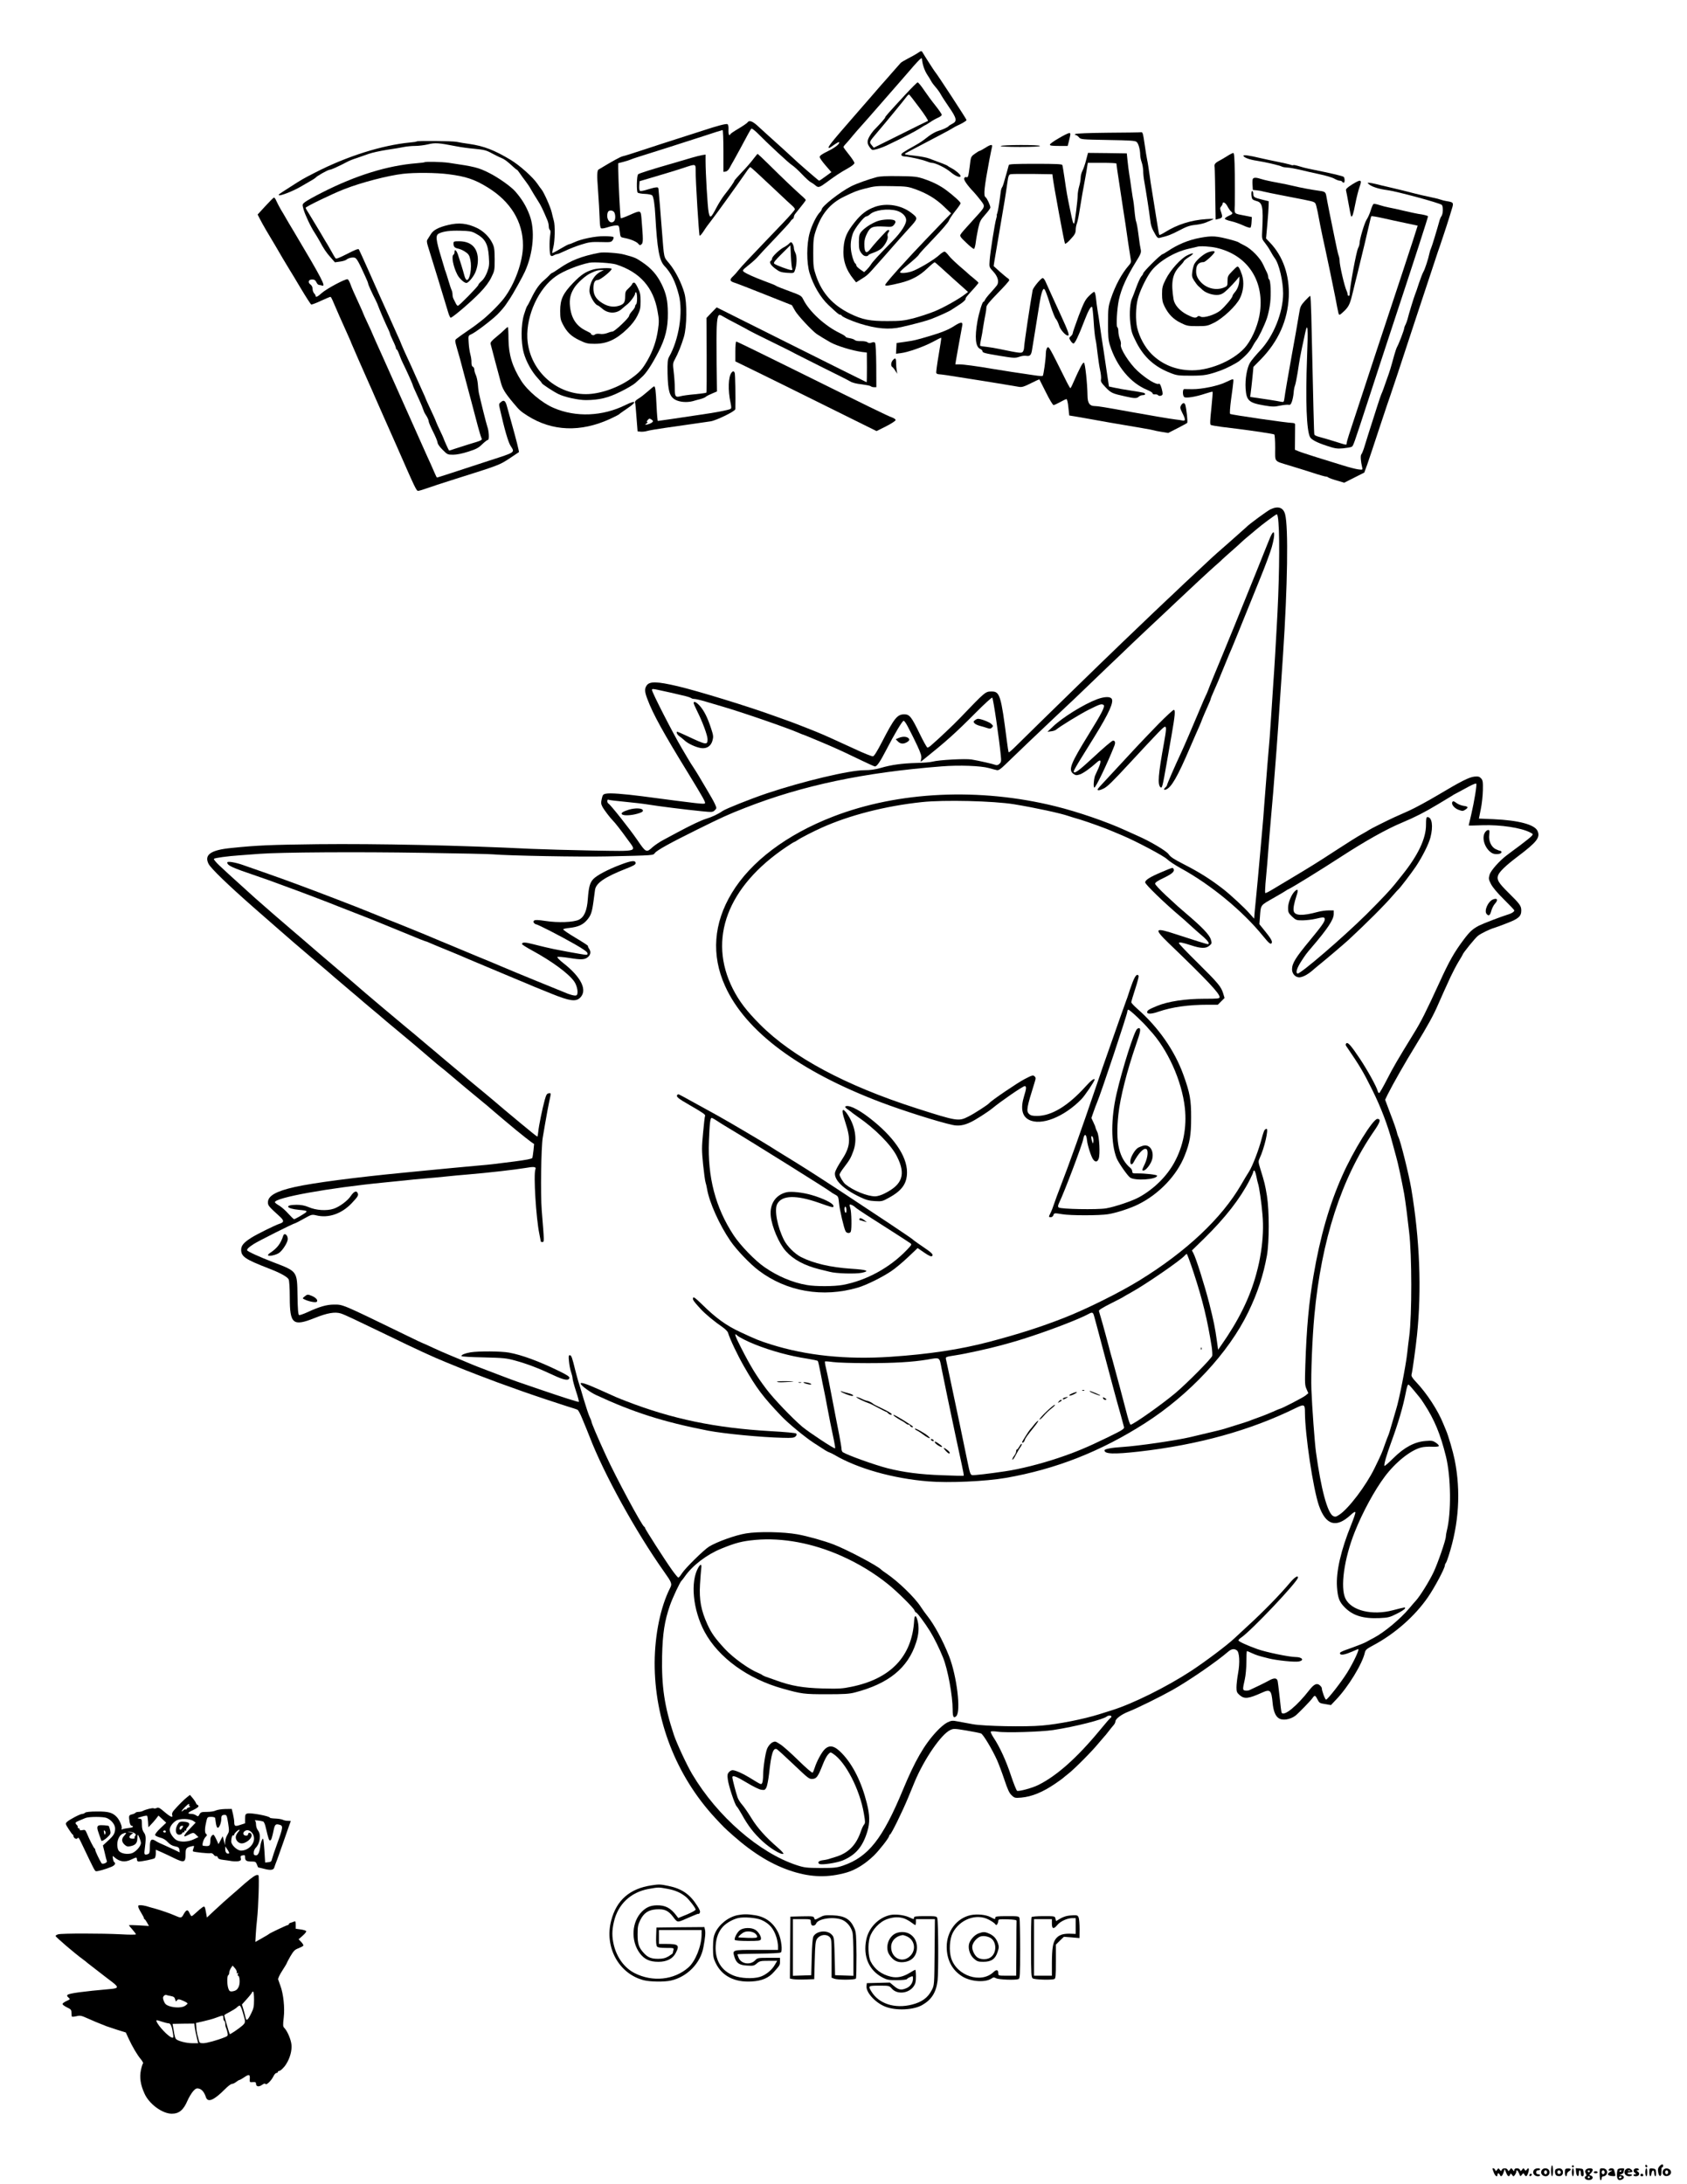 <?xml version="1.0" standalone="no"?>
<!DOCTYPE svg PUBLIC "-//W3C//DTD SVG 20010904//EN"
 "http://www.w3.org/TR/2001/REC-SVG-20010904/DTD/svg10.dtd">
<svg version="1.0" xmlns="http://www.w3.org/2000/svg"
 width="1700pt" height="2200pt" viewBox="0 0 1700 2200"
 preserveAspectRatio="xMidYMid meet">

<g transform="translate(0,2200) scale(0.1,-0.1)"
fill="#000000" stroke="none">
<path d="M9247 21465 c-22 -14 -66 -39 -100 -56 -33 -17 -65 -36 -71 -43 -6
-6 -40 -45 -76 -86 -36 -41 -67 -77 -70 -80 -10 -10 -86 -97 -140 -160 -30
-35 -118 -136 -195 -224 -226 -259 -263 -306 -239 -306 3 0 26 14 50 32 24 17
46 29 49 27 13 -14 -37 -55 -111 -91 -59 -29 -84 -46 -84 -59 0 -10 27 -48 59
-85 l59 -68 -59 -43 c-32 -24 -61 -43 -65 -43 -5 0 -238 202 -259 225 -10 10
-190 174 -270 245 -21 19 -62 56 -91 83 -51 47 -86 59 -101 34 -4 -7 -45 -35
-90 -62 -46 -27 -83 -52 -83 -57 0 -4 -5 -8 -10 -8 -7 0 -10 21 -9 51 2 33 -2
53 -10 58 -12 8 -105 -17 -241 -62 -25 -8 -133 -43 -240 -77 -107 -34 -274
-88 -370 -120 -96 -32 -188 -61 -205 -64 -25 -6 -94 -44 -244 -134 -14 -8 -16
-65 -6 -188 7 -89 17 -268 19 -331 0 -34 6 -66 11 -71 6 -6 30 -3 65 8 30 10
69 19 87 19 31 1 31 0 38 -59 7 -59 7 -59 43 -66 59 -10 126 -37 143 -58 15
-18 19 -19 34 -6 17 14 17 45 -1 263 -7 81 -8 81 -122 30 -45 -20 -84 -34 -87
-31 -5 5 -25 396 -25 499 l0 55 53 14 c28 7 59 17 67 21 8 4 44 17 80 28 98
30 462 146 665 212 98 33 183 59 187 59 4 0 8 -95 8 -211 l0 -210 23 3 c12 2
28 16 37 33 9 17 27 50 42 75 14 25 44 79 66 120 71 134 105 195 113 204 4 5
29 -13 57 -40 115 -116 322 -308 353 -327 19 -12 63 -52 99 -90 36 -38 76 -75
90 -82 14 -7 35 -22 48 -33 28 -25 40 -21 112 32 89 66 141 100 213 140 41 23
67 44 67 54 0 10 -25 47 -55 85 -30 37 -55 71 -55 76 0 4 10 19 23 32 13 13
45 51 72 84 28 33 57 67 65 75 8 8 44 49 80 90 35 41 67 77 70 80 3 3 34 39
70 80 72 83 82 94 201 230 46 52 90 103 99 114 8 10 36 42 62 70 38 41 48 47
49 31 4 -53 26 -117 54 -159 14 -20 31 -49 39 -64 8 -15 29 -43 46 -62 17 -19
40 -51 50 -70 10 -19 48 -78 84 -130 77 -111 83 -141 34 -166 -18 -9 -35 -20
-38 -24 -8 -12 -63 -37 -106 -49 -22 -6 -65 -30 -96 -53 -68 -53 -82 -62 -133
-91 -125 -70 -145 -83 -142 -97 1 -9 14 -15 32 -16 42 -1 180 -32 222 -49 20
-8 43 -15 51 -15 38 0 138 -49 190 -92 50 -43 102 -63 102 -40 0 13 -52 58
-90 77 -19 10 -37 21 -40 24 -4 6 -60 28 -188 75 -23 9 -86 21 -140 27 -92 10
-111 14 -101 22 4 4 118 64 349 185 69 36 127 68 130 71 3 3 35 21 73 38 37
18 67 38 67 44 0 9 -305 476 -320 489 -5 5 -101 154 -125 195 -9 15 -13 14
-48 -10z m-3057 -1604 c14 -26 13 -74 -2 -89 -40 -40 -87 28 -62 92 9 22 51
20 64 -3z"/>
<path d="M9123 21047 c-178 -193 -203 -221 -203 -230 0 -7 -52 -66 -116 -131
-11 -12 -31 -40 -44 -63 -25 -45 -23 -72 9 -113 19 -24 21 -24 68 -12 26 7 77
26 113 44 141 67 268 132 318 164 29 19 54 34 57 34 2 0 24 14 49 30 24 17 61
37 80 45 20 9 36 21 36 29 0 7 -28 48 -63 92 -35 43 -87 114 -116 157 -28 42
-57 77 -64 77 -7 -1 -62 -56 -124 -123z m142 -132 c54 -71 92 -131 86 -133 -6
-2 -131 -63 -278 -137 l-268 -133 -22 27 c-25 31 -25 31 55 125 84 98 273 328
296 360 11 15 23 25 27 24 4 -2 51 -61 104 -133z"/>
<path d="M11165 20663 c-192 -2 -323 -7 -329 -13 -7 -7 -5 -10 3 -10 8 0 22
-10 33 -22 19 -23 25 -23 293 -28 234 -4 277 -7 290 -21 19 -18 34 -77 35
-129 0 -19 7 -53 15 -75 8 -22 14 -61 15 -86 0 -25 4 -70 10 -100 21 -119 50
-308 59 -381 9 -74 15 -94 57 -166 14 -24 24 -32 39 -28 85 20 116 32 198 75
74 39 108 51 163 56 38 4 87 15 109 25 22 9 51 22 65 28 19 8 4 10 -65 5 -152
-10 -291 -54 -414 -131 -29 -18 -55 -31 -58 -28 -3 2 -11 46 -19 98 -17 109
-51 318 -59 368 -4 19 -13 82 -21 140 -8 58 -18 125 -24 150 -5 25 -17 94 -25
154 -17 117 -20 127 -38 124 -7 -2 -156 -4 -332 -5z"/>
<path d="M10668 20607 c-49 -28 -88 -56 -88 -64 0 -10 22 -13 90 -13 l89 0 10
38 c22 90 22 92 4 91 -10 0 -57 -24 -105 -52z"/>
<path d="M4198 20575 c-2 -3 -31 -7 -64 -10 -284 -27 -642 -140 -960 -304
-134 -69 -123 -63 -259 -150 -118 -76 -110 -70 -103 -77 11 -10 141 41 213 83
17 10 57 33 90 52 33 18 62 37 65 41 10 15 125 80 142 80 15 0 92 35 183 83
17 9 57 25 90 35 33 11 87 30 120 42 33 12 116 30 185 41 69 10 147 23 173 29
26 5 76 10 110 10 34 0 92 7 130 16 72 18 107 15 282 -19 44 -9 129 -21 189
-26 93 -9 118 -15 170 -44 34 -18 77 -40 96 -47 35 -15 55 -29 118 -87 19 -18
38 -33 41 -33 3 0 17 -17 31 -38 13 -20 39 -55 56 -77 17 -22 43 -60 56 -85
14 -25 43 -72 64 -105 35 -54 52 -89 100 -203 8 -18 14 -46 14 -62 0 -16 5
-32 11 -36 7 -4 8 -21 4 -48 -11 -64 -9 -196 4 -209 9 -9 16 -8 31 1 11 6 26
12 33 12 7 0 44 15 84 34 39 19 110 47 159 62 79 25 101 28 195 26 102 -3 108
-2 123 19 9 13 12 27 8 31 -5 5 -47 9 -93 9 -91 1 -235 -29 -303 -62 -22 -10
-45 -19 -51 -19 -6 0 -46 -21 -88 -46 -43 -26 -80 -45 -82 -43 -2 2 3 29 11
59 16 60 19 221 5 266 -5 16 -14 54 -21 84 -12 54 -82 209 -104 233 -6 7 -24
31 -40 55 -46 68 -179 186 -269 241 -165 99 -271 140 -417 161 -47 6 -104 16
-127 21 -43 9 -396 13 -405 4z"/>
<path d="M9927 20510 c-26 -16 -51 -30 -56 -30 -4 0 -26 -13 -48 -29 -39 -29
-40 -29 -51 -126 -14 -108 -17 -116 -36 -109 -7 3 -16 -2 -20 -12 -6 -16 31
-70 97 -139 15 -16 47 -54 69 -83 49 -64 51 -59 -59 -179 -113 -124 -133 -147
-144 -166 -8 -15 1 -29 58 -82 37 -36 72 -64 78 -62 5 2 14 32 18 68 4 35 16
99 25 141 15 68 23 83 69 135 29 32 53 65 53 73 0 21 -35 96 -49 104 -22 14
-13 99 39 376 11 58 23 115 26 128 9 31 -12 29 -69 -8z"/>
<path d="M10084 20529 c-3 -5 78 -9 195 -9 131 0 201 4 201 10 0 13 -388 12
-396 -1z"/>
<path d="M10945 20388 c-10 -40 -27 -89 -37 -108 -10 -19 -18 -51 -18 -71 0
-20 -7 -58 -15 -85 -8 -27 -15 -68 -15 -91 0 -48 -29 -275 -35 -282 -10 -9
-15 7 -41 134 -30 144 -35 171 -58 330 -9 61 -18 116 -21 123 -3 9 -67 12
-270 12 -204 0 -266 -3 -269 -12 -2 -7 -11 -40 -20 -73 -34 -122 -40 -140 -48
-152 -5 -6 -11 -25 -13 -42 -16 -126 -28 -196 -35 -217 -5 -13 -8 -24 -5 -24
2 0 -1 -15 -6 -32 -15 -49 -61 -343 -66 -421 -5 -68 -5 -68 36 -112 47 -51 61
-103 38 -138 -9 -12 -38 -47 -66 -77 -28 -30 -53 -63 -56 -72 -4 -10 -10 -18
-15 -18 -11 0 -44 -107 -60 -195 -29 -163 -20 -259 28 -280 12 -5 22 -15 22
-21 0 -17 18 -22 180 -49 136 -22 150 -23 191 -9 24 9 55 13 69 10 39 -7 53 7
61 66 5 29 19 121 33 203 13 83 31 195 40 250 16 101 32 155 46 155 10 0 31
-55 70 -180 19 -57 41 -113 51 -123 10 -11 23 -39 31 -64 12 -43 65 -103 89
-103 19 0 5 40 -73 210 -47 101 -138 301 -154 338 -8 17 -20 32 -27 31 -18 -1
-96 -96 -101 -122 -23 -123 -86 -544 -86 -576 0 -15 -6 -35 -12 -43 -14 -18
-30 -16 -238 27 -36 8 -92 17 -125 21 -33 3 -63 8 -67 10 -3 2 0 30 7 62 7 31
18 93 24 137 7 44 17 99 22 122 5 23 9 54 9 68 0 19 28 54 115 143 63 64 115
122 115 129 0 7 -6 16 -14 20 -8 4 -43 34 -79 65 l-64 58 8 52 c40 238 74 440
104 613 8 50 20 127 26 173 10 71 15 83 33 87 11 3 111 4 221 3 l200 -3 3 -25
c7 -72 117 -666 124 -674 4 -6 29 13 57 45 41 44 50 61 51 91 0 20 5 49 11 65
6 15 17 64 24 108 21 131 44 265 60 345 8 41 17 94 20 118 l7 42 144 0 c79 0
144 -3 144 -7 0 -5 4 -35 9 -68 5 -33 19 -125 31 -205 12 -80 26 -172 31 -205
14 -87 24 -152 47 -315 12 -80 24 -158 27 -175 5 -23 0 -37 -21 -60 -70 -80
-136 -202 -180 -335 -26 -79 -28 -97 -28 -245 -1 -130 3 -171 18 -220 68 -215
208 -383 376 -452 30 -12 55 -28 55 -35 0 -8 10 -12 25 -10 13 1 27 -3 31 -9
3 -6 16 -8 27 -5 18 6 20 13 16 39 -8 46 -25 87 -34 82 -24 -15 -122 43 -216
128 -82 75 -181 230 -169 267 3 10 -1 35 -10 55 -8 21 -15 55 -15 76 0 21 -5
41 -11 44 -13 9 -3 185 16 275 26 116 75 225 172 383 47 75 54 93 49 120 -8
39 -11 56 -26 172 -6 50 -16 99 -20 110 -5 11 -11 47 -14 80 -6 70 -13 128
-22 170 -3 17 -10 62 -15 100 -5 39 -14 99 -20 135 -6 36 -13 97 -17 135 l-7
70 -196 3 -195 2 -19 -72z"/>
<path d="M12370 20430 c-25 -16 -64 -39 -87 -51 -39 -21 -50 -36 -43 -64 2 -8
6 -202 9 -464 l1 -63 28 7 c41 10 44 18 28 66 -13 38 -13 45 -1 59 8 9 15 22
15 28 0 26 31 10 49 -26 11 -21 27 -44 35 -51 24 -20 20 -26 -24 -46 -22 -10
-39 -23 -37 -29 2 -6 30 -17 63 -24 32 -7 88 -27 123 -43 35 -17 68 -26 72
-22 5 5 10 31 11 58 l3 49 -65 13 c-122 24 -110 12 -107 111 1 48 1 185 0 305
-2 166 -6 217 -15 216 -7 0 -33 -13 -58 -29z"/>
<path d="M7591 20398 c-21 -29 -73 -89 -115 -132 -42 -44 -76 -83 -76 -87 0
-9 -45 -74 -101 -144 -21 -27 -57 -84 -79 -126 -56 -107 -66 -113 -79 -47 -11
53 -31 397 -31 517 l0 64 -37 -6 c-21 -4 -67 -15 -103 -26 -36 -11 -112 -33
-170 -50 -237 -68 -360 -107 -370 -117 -14 -14 -17 -171 -4 -184 6 -6 39 -12
72 -13 34 -1 67 -8 74 -15 14 -14 26 -93 32 -207 18 -326 39 -448 90 -502 69
-72 112 -159 147 -295 44 -174 0 -450 -99 -623 -14 -25 -17 -53 -15 -167 4
-176 20 -233 79 -265 43 -23 115 -29 174 -14 19 6 54 15 77 21 23 6 48 16 55
23 7 7 36 22 63 33 l50 21 -4 322 c-3 316 1 412 19 441 8 12 15 11 47 -8 21
-13 85 -47 143 -77 58 -30 112 -60 120 -65 8 -5 107 -55 220 -110 113 -55 223
-110 245 -123 23 -12 149 -75 280 -141 132 -65 255 -127 273 -138 20 -13 64
-24 115 -29 45 -6 86 -14 91 -19 6 -6 21 -10 33 -10 l24 0 -1 217 c-1 129 -6
223 -12 230 -7 8 -17 9 -35 2 -19 -7 -30 -6 -42 4 -9 7 -37 12 -65 11 -29 -1
-55 3 -62 11 -7 7 -31 15 -53 19 -23 3 -41 10 -41 15 0 5 -26 21 -57 36 -150
72 -308 217 -368 338 -19 38 -25 42 -140 84 -66 24 -127 48 -135 54 -17 10
-16 10 -125 51 -98 37 -174 71 -199 90 -17 14 -14 18 47 67 36 28 78 66 93 84
15 18 92 101 173 185 80 84 150 160 155 170 5 9 15 21 23 25 7 4 13 14 13 22
0 8 6 23 14 32 69 85 106 133 106 138 0 4 -21 26 -47 48 -61 54 -187 173 -325
310 -60 59 -111 107 -113 107 -3 0 -22 -24 -44 -52z m-581 -115 c-1 -104 33
-648 40 -656 4 -5 22 16 41 45 18 29 52 76 74 103 39 49 267 365 351 487 21
32 42 57 45 55 8 -3 87 -75 263 -241 76 -72 149 -140 162 -151 13 -11 24 -26
24 -33 0 -7 -53 -68 -117 -135 -65 -67 -156 -162 -203 -212 -47 -49 -118 -124
-158 -166 -40 -42 -82 -89 -95 -106 -12 -16 -34 -41 -49 -55 -39 -35 -35 -51
15 -66 23 -7 162 -61 310 -120 l267 -106 32 -56 c26 -46 169 -200 219 -235 17
-12 104 -65 137 -83 67 -37 222 -84 317 -97 l50 -6 1 -150 c0 -82 -1 -149 -3
-149 -2 0 -343 170 -757 377 l-754 377 -52 -53 -51 -54 2 -374 c1 -205 0 -376
-3 -378 -3 -3 -54 -10 -114 -16 -60 -5 -124 -14 -142 -19 -56 -15 -62 -7 -62
79 0 42 -5 115 -11 163 -10 81 -9 91 10 125 35 64 69 150 93 231 30 104 33
342 4 442 -29 101 -90 221 -150 294 -61 75 -52 35 -77 346 -5 69 -14 177 -19
240 -6 63 -11 131 -13 150 -2 32 -5 35 -29 32 -15 -1 -55 -12 -90 -23 -35 -11
-65 -16 -70 -11 -5 5 -8 29 -6 53 l3 44 95 28 c52 16 131 39 175 52 44 13 121
37 170 53 128 43 125 43 125 -25z"/>
<path d="M12530 20432 c0 -17 59 -40 135 -51 89 -14 232 -47 255 -60 8 -4 33
-8 56 -9 22 -1 76 -11 120 -21 43 -11 132 -31 197 -45 66 -14 134 -34 154 -46
19 -11 43 -20 53 -20 10 0 22 -4 25 -10 3 -5 10 -10 16 -10 11 0 12 40 1 57
-6 9 -99 32 -352 83 -30 6 -77 18 -103 27 -26 8 -50 13 -54 10 -3 -3 -16 -2
-29 4 -14 5 -71 18 -127 29 -56 11 -138 29 -182 39 -103 25 -165 33 -165 23z"/>
<path d="M4279 20366 c-2 -2 -38 -7 -79 -10 -293 -23 -613 -122 -950 -293 -80
-40 -158 -84 -175 -97 -30 -24 -30 -24 -17 -72 15 -55 73 -179 113 -239 14
-22 36 -58 48 -80 44 -82 69 -119 112 -167 l44 -50 50 7 c27 3 57 12 65 19 20
17 60 27 85 20 19 -5 40 -42 109 -195 15 -31 26 -61 26 -66 0 -10 44 -106 74
-163 8 -14 26 -56 40 -95 15 -38 45 -107 66 -153 22 -45 40 -87 40 -92 0 -5
14 -38 30 -72 17 -34 30 -67 30 -75 0 -7 4 -13 8 -13 4 0 16 -24 26 -52 10
-29 27 -69 37 -88 30 -59 99 -212 99 -221 0 -4 20 -50 44 -101 24 -51 50 -111
57 -133 7 -22 18 -47 24 -55 21 -31 35 -60 35 -75 0 -8 20 -56 45 -105 25 -49
45 -99 45 -110 0 -12 22 -43 50 -70 47 -48 51 -50 106 -50 36 0 92 11 153 31
80 25 104 38 141 75 25 24 51 44 58 44 14 0 9 90 -7 132 -9 24 -68 260 -86
343 -3 17 -8 56 -10 89 -3 32 -12 72 -20 89 -8 16 -15 41 -15 54 0 13 -7 26
-15 29 -10 4 -14 19 -14 43 1 20 -4 56 -11 81 -7 25 -15 78 -17 117 -5 72 -4
73 24 85 44 19 202 139 265 200 31 31 69 75 85 99 15 23 35 52 43 64 30 44
128 221 150 270 85 188 104 420 46 570 -35 92 -77 160 -142 235 -45 52 -173
142 -265 188 -109 55 -147 64 -406 102 -69 10 -235 14 -244 6z m241 -121 c173
-22 261 -51 390 -130 235 -143 360 -347 360 -586 0 -165 -83 -393 -194 -537
-49 -64 -170 -182 -231 -227 -22 -17 -42 -32 -45 -35 -3 -3 -30 -22 -60 -43
-72 -49 -121 -84 -142 -101 -15 -13 -14 -20 8 -98 14 -45 43 -150 64 -233 22
-82 58 -217 80 -300 22 -82 52 -195 66 -250 15 -55 31 -108 36 -118 10 -20 5
-23 -127 -62 -49 -15 -114 -36 -144 -46 -29 -11 -55 -18 -56 -17 -5 5 -55 116
-55 122 0 3 -16 37 -35 77 -19 39 -37 80 -41 91 -3 11 -28 67 -55 124 -27 57
-49 106 -49 108 0 3 -15 37 -34 78 -18 40 -50 111 -71 158 -20 47 -55 123 -77
170 -22 47 -49 107 -60 134 -10 28 -30 73 -43 100 -12 28 -53 119 -90 201 -37
83 -76 168 -86 190 -10 22 -60 135 -111 250 -52 116 -97 216 -101 222 -6 10
-37 -2 -118 -44 -91 -46 -113 -54 -120 -42 -6 8 -22 36 -37 63 -15 27 -32 56
-37 65 -6 9 -44 72 -84 141 -41 69 -89 148 -107 177 -19 28 -34 55 -34 60 1
11 266 140 390 188 174 68 438 136 590 154 121 14 337 12 460 -4z"/>
<path d="M4517 19734 c-98 -23 -150 -51 -175 -92 -12 -20 -28 -44 -34 -54 -9
-13 -8 -28 5 -70 24 -75 182 -591 202 -660 9 -32 21 -58 27 -58 18 0 211 165
294 252 56 58 92 107 115 154 33 66 34 73 34 184 -1 99 -4 122 -24 162 -30 62
-88 119 -153 151 -100 48 -184 57 -291 31z m271 -83 c98 -51 129 -103 138
-233 6 -83 4 -101 -16 -156 -15 -40 -35 -73 -56 -92 -19 -16 -34 -34 -34 -40
0 -13 -193 -210 -206 -210 -6 0 -16 12 -23 28 -8 15 -17 35 -22 44 -5 10 -9
29 -9 43 0 14 -4 33 -9 43 -5 9 -19 51 -31 92 -12 41 -26 84 -30 95 -5 11 -11
29 -13 40 -3 11 -15 52 -27 90 -59 193 -63 235 -27 253 43 22 113 31 217 28
86 -2 113 -6 148 -25z"/>
<path d="M4570 19548 c0 -34 11 -45 50 -53 19 -4 52 -19 72 -34 31 -21 39 -35
48 -79 17 -78 -5 -202 -35 -202 -8 0 -19 18 -25 43 -14 53 -47 159 -66 215
-16 44 -34 56 -34 23 0 -11 -4 -23 -10 -26 -23 -14 -3 -121 38 -200 20 -40 69
-85 92 -85 19 0 66 55 87 100 27 59 36 131 23 188 -19 87 -83 132 -186 132
-49 0 -54 -2 -54 -22z"/>
<path d="M8835 20216 c-83 -22 -203 -65 -257 -92 -112 -57 -298 -203 -298
-234 0 -6 -8 -18 -18 -28 -33 -33 -82 -131 -103 -209 -32 -115 -32 -300 -1
-403 39 -126 111 -248 191 -323 91 -85 105 -97 117 -97 7 0 14 -4 16 -9 4 -12
100 -54 178 -79 173 -54 300 -65 425 -36 132 30 260 65 300 81 85 33 181 77
205 94 14 9 51 33 83 54 31 20 57 44 57 52 0 15 7 23 89 113 22 25 41 48 41
51 0 4 -21 24 -47 45 -27 21 -50 41 -53 44 -3 4 -43 39 -89 78 -46 40 -96 88
-110 107 -14 19 -32 37 -40 40 -7 3 -32 -11 -55 -33 -54 -50 -220 -148 -282
-167 -56 -17 -114 -20 -114 -6 0 6 26 31 58 57 80 65 129 110 133 122 2 6 69
79 149 162 80 83 148 163 152 178 5 15 33 57 63 95 30 37 55 73 55 80 0 12
-71 77 -145 132 -59 44 -133 82 -222 112 -71 24 -93 27 -253 29 -119 2 -191
-1 -225 -10z m390 -122 c118 -43 207 -97 287 -174 l72 -69 -100 -103 c-91 -94
-240 -250 -289 -303 -11 -12 -40 -44 -65 -71 -117 -126 -210 -234 -210 -244 0
-13 37 -8 155 21 112 28 192 71 270 146 37 35 70 63 75 61 4 -2 32 -25 62 -53
30 -27 87 -79 127 -115 41 -36 90 -80 110 -98 l36 -33 -25 -19 c-61 -49 -223
-140 -315 -177 -55 -22 -149 -53 -210 -69 -96 -24 -129 -28 -260 -28 -177 -1
-254 14 -377 74 -176 86 -285 207 -345 384 -25 74 -28 94 -28 226 0 125 3 155
23 218 56 174 145 282 287 351 104 50 128 60 205 80 109 28 120 29 285 26 137
-2 157 -5 230 -31z"/>
<path d="M8818 19917 c-83 -30 -138 -71 -206 -156 -77 -97 -103 -155 -111
-253 -11 -122 21 -223 102 -322 l24 -30 54 34 c60 37 63 40 169 160 41 47 77
87 80 90 3 3 34 39 70 80 36 41 105 119 154 173 101 110 100 108 28 164 -101
77 -246 101 -364 60z m217 -39 c51 -14 92 -51 96 -88 6 -43 -47 -126 -139
-220 -143 -146 -196 -203 -216 -235 -10 -16 -30 -40 -43 -53 l-25 -23 -39 27
c-22 15 -39 32 -39 39 0 7 -6 18 -14 24 -8 7 -22 44 -31 82 -19 77 -16 145 10
219 18 50 112 170 134 170 8 0 25 10 38 21 45 43 177 61 268 37z"/>
<path d="M8838 19771 c-62 -24 -127 -68 -158 -104 -21 -26 -24 -41 -25 -106 0
-64 4 -81 23 -108 15 -22 32 -33 48 -33 13 0 24 4 24 9 0 5 24 16 53 26 28 9
65 29 80 43 39 36 70 98 62 123 -4 11 -1 26 5 34 23 28 5 40 -21 14 -69 -72
-128 -138 -153 -171 -46 -62 -66 -48 -66 46 0 37 8 68 28 106 32 65 57 74 175
68 74 -5 79 -3 98 20 14 19 16 28 8 38 -17 20 -124 17 -181 -5z"/>
<path d="M12624 20196 c-3 -7 -4 -35 -2 -61 l3 -48 40 -4 c22 -2 54 -8 70 -13
17 -5 102 -22 190 -39 88 -17 185 -36 215 -42 120 -25 113 -21 127 -74 7 -28
17 -75 22 -105 5 -30 23 -120 40 -200 18 -80 36 -165 41 -190 5 -25 21 -99 35
-165 14 -66 37 -178 51 -250 34 -178 33 -175 44 -175 5 0 29 20 53 44 42 44
53 69 83 196 7 30 26 109 43 175 49 197 108 446 122 510 7 33 15 63 18 67 3 3
53 -5 111 -18 58 -13 161 -36 230 -50 69 -14 126 -27 126 -27 1 -1 -73 -229
-165 -507 -136 -408 -393 -1188 -527 -1598 -13 -40 -24 -79 -24 -87 0 -20 3
-20 -124 20 -61 19 -130 39 -154 45 -24 6 -45 16 -47 23 -4 10 -10 263 -31
1202 -3 104 -7 191 -10 194 -3 3 -26 -19 -53 -48 -43 -47 -49 -60 -59 -124
-14 -85 -54 -316 -77 -437 -30 -166 -68 -386 -72 -423 -5 -36 -7 -39 -32 -34
-42 9 -212 35 -265 42 l-48 7 6 46 c4 26 11 94 17 152 l10 105 74 75 c177 182
271 392 282 630 9 216 -57 408 -189 546 l-40 42 13 143 c7 79 13 164 13 188
l1 44 -65 16 c-81 20 -90 26 -90 56 0 13 -4 27 -10 30 -15 9 -12 -71 3 -83 6
-6 24 -13 39 -17 60 -15 69 -59 58 -285 -5 -95 -5 -96 26 -135 17 -22 40 -55
50 -74 28 -50 39 -67 50 -82 43 -56 84 -230 84 -354 0 -194 -98 -436 -235
-579 -41 -44 -86 -98 -99 -120 -31 -54 -50 -165 -44 -259 8 -122 33 -145 188
-171 82 -14 104 -14 158 -2 35 7 73 11 86 9 17 -4 24 3 35 33 7 21 15 60 17
88 2 28 8 60 13 71 5 11 17 70 27 130 20 135 29 180 48 270 8 39 22 99 29 135
25 114 30 44 18 -254 -16 -434 -5 -731 30 -798 14 -27 72 -57 171 -89 81 -27
102 -30 161 -25 38 4 76 10 86 15 19 11 13 -6 177 496 70 215 177 543 239 730
212 641 356 1086 355 1096 0 6 -46 18 -100 25 -14 2 -74 15 -135 29 -60 15
-132 30 -159 35 -26 5 -70 16 -97 25 -27 9 -53 14 -58 10 -6 -3 -18 -31 -28
-63 -9 -31 -28 -74 -42 -95 -22 -34 -71 -199 -71 -240 0 -10 -6 -30 -14 -45
-19 -37 -84 -391 -86 -469 0 -19 -20 -16 -20 2 0 8 -4 23 -9 33 -22 43 -73
264 -72 309 0 12 -4 35 -10 50 -6 15 -23 93 -39 173 -16 80 -40 199 -54 265
-13 66 -27 137 -30 157 -8 46 -13 49 -90 59 -62 8 -178 30 -251 48 -22 6 -92
20 -155 32 -63 11 -134 27 -158 35 -54 18 -81 18 -88 0z"/>
<path d="M13622 20140 c-47 -30 -62 -45 -58 -58 3 -9 14 -71 26 -136 11 -66
23 -122 26 -125 11 -11 22 24 43 133 12 61 31 134 41 162 29 78 14 82 -78 24z"/>
<path d="M13800 20140 c29 -23 102 -45 180 -55 98 -13 519 -127 548 -148 16
-13 15 -87 -1 -112 -8 -11 -16 -29 -19 -40 -24 -88 -80 -273 -87 -285 -5 -9
-12 -31 -16 -50 -12 -59 -47 -164 -61 -187 -8 -13 -28 -64 -45 -115 -16 -51
-34 -102 -39 -113 -10 -23 -66 -205 -76 -249 -4 -16 -13 -41 -20 -55 -8 -14
-14 -32 -14 -38 0 -15 -55 -160 -72 -188 -6 -11 -19 -49 -29 -85 -33 -122 -46
-165 -72 -235 -14 -38 -31 -86 -37 -105 -7 -19 -16 -42 -21 -52 -7 -15 -53
-156 -131 -403 -17 -55 -37 -120 -45 -145 -8 -24 -19 -50 -25 -57 -10 -12 -6
-70 9 -132 6 -23 4 -24 -38 -19 -25 3 -96 21 -159 41 -63 20 -182 57 -265 82
-82 26 -165 53 -183 61 l-33 14 1 123 c1 67 1 128 1 135 -1 6 -13 12 -28 12
-49 0 -618 82 -627 91 -5 4 -1 64 9 141 28 204 28 208 17 208 -5 0 -37 -13
-69 -29 -73 -37 -244 -72 -338 -71 -38 1 -76 1 -82 1 -17 -1 -17 -65 0 -80 17
-14 117 2 212 34 39 13 72 21 74 19 3 -3 -3 -77 -12 -166 -13 -119 -15 -163
-6 -168 6 -4 57 -13 112 -20 56 -7 129 -16 162 -20 144 -18 358 -50 366 -56 5
-3 9 -64 9 -135 0 -150 -18 -128 150 -180 58 -17 159 -49 225 -70 66 -22 127
-39 135 -39 9 0 20 -4 25 -9 6 -5 44 -19 86 -31 l75 -22 101 51 101 51 30 82
c16 46 73 216 126 378 54 162 101 304 106 315 5 11 113 337 240 725 128 388
236 714 240 725 10 25 94 277 108 325 6 19 20 63 30 98 23 71 21 75 -50 86
-20 3 -47 10 -60 15 -12 5 -48 14 -78 20 -81 17 -140 31 -180 41 -59 16 -243
61 -285 70 -22 5 -67 15 -100 24 -33 8 -69 15 -80 15 -18 1 -18 -1 5 -19z"/>
<path d="M2674 19924 l-78 -85 27 -52 c22 -44 81 -145 156 -269 9 -15 40 -69
70 -120 30 -51 62 -104 71 -118 9 -14 59 -96 111 -184 52 -87 99 -160 105
-163 6 -2 50 14 98 37 48 22 91 40 96 40 4 0 13 -15 20 -32 13 -33 121 -278
166 -376 13 -29 24 -54 24 -57 0 -3 135 -310 182 -415 12 -25 36 -81 55 -125
19 -44 43 -98 53 -120 10 -22 25 -56 33 -75 8 -19 26 -60 40 -90 26 -59 62
-140 91 -205 196 -447 202 -460 221 -459 11 1 52 13 90 27 39 14 151 51 250
82 482 152 474 149 580 218 49 33 92 61 94 63 4 3 -27 127 -74 294 -18 63 -38
136 -45 162 -16 62 -31 74 -61 49 -23 -18 -23 -21 -11 -72 46 -205 84 -335
108 -371 43 -67 52 -61 -211 -146 -371 -122 -527 -172 -531 -172 -3 0 -14 21
-25 48 -31 71 -44 101 -77 172 -26 57 -188 420 -295 660 -8 19 -70 156 -136
304 -67 147 -121 270 -121 271 0 2 -20 47 -45 99 -25 53 -45 98 -45 100 0 2
-15 37 -34 78 -57 123 -83 181 -97 222 -8 21 -19 41 -26 43 -20 8 -213 -96
-260 -138 -43 -39 -63 -48 -63 -28 0 6 -7 17 -15 25 -8 9 -15 28 -15 44 0 18
-8 34 -21 44 -30 21 -21 51 16 51 23 0 33 -7 43 -27 7 -16 19 -28 27 -28 7 0
20 -3 29 -6 45 -17 3 64 -281 541 -36 60 -74 123 -83 140 -9 16 -31 54 -49 83
-17 30 -38 69 -46 88 -8 19 -18 34 -24 34 -5 0 -44 -39 -87 -86z"/>
<path d="M12095 19605 c-119 -22 -227 -67 -328 -135 -25 -16 -48 -30 -51 -30
-17 0 -196 -177 -196 -194 0 -5 -8 -19 -19 -30 -10 -12 -33 -61 -51 -111 -18
-49 -36 -98 -41 -107 -21 -42 -30 -151 -19 -250 10 -88 17 -109 61 -196 78
-152 185 -248 347 -310 60 -24 81 -26 202 -26 138 0 172 6 308 55 52 19 151
70 180 93 62 49 111 102 132 143 14 26 31 54 38 62 21 22 83 150 109 226 13
38 28 109 33 157 10 90 4 225 -11 234 -5 3 -9 14 -9 24 0 10 -6 31 -14 47 -8
15 -24 50 -36 76 -31 69 -119 159 -187 193 -32 16 -60 31 -63 34 -3 3 -32 13
-65 22 -160 43 -198 45 -320 23z m162 -101 c307 -70 480 -321 441 -640 -13
-114 -69 -256 -135 -343 -103 -137 -352 -251 -549 -251 -161 0 -302 57 -410
164 -66 67 -122 168 -145 266 -17 75 -15 204 6 287 18 73 76 197 125 268 71
103 237 206 390 240 41 9 80 18 85 20 28 9 132 3 192 -11z"/>
<path d="M12147 19446 c-47 -28 -95 -74 -112 -106 -7 -14 -16 -48 -20 -76 -6
-45 -3 -57 18 -90 14 -22 33 -47 43 -56 11 -9 30 -27 43 -39 35 -32 109 -55
158 -49 33 4 53 16 96 57 30 29 68 69 85 90 l31 38 0 -35 c-1 -45 -18 -92 -46
-124 -13 -15 -23 -31 -23 -37 0 -17 -77 -109 -123 -147 -52 -42 -166 -78 -197
-62 -16 9 -25 9 -33 1 -18 -18 -41 -13 -106 20 -72 37 -126 98 -135 154 -28
170 -12 257 61 332 24 25 43 48 43 53 0 4 23 23 51 41 61 39 51 50 -15 18 -65
-30 -173 -150 -219 -243 -33 -66 -37 -84 -37 -149 0 -58 5 -83 25 -123 39 -79
89 -130 163 -166 62 -31 74 -33 167 -33 94 0 104 2 169 34 90 45 222 169 260
245 37 73 45 163 22 237 -10 30 -24 63 -31 73 -14 18 -17 16 -65 -33 -47 -48
-50 -55 -50 -102 0 -48 -2 -51 -35 -65 -77 -32 -171 -11 -231 51 -44 46 -57
85 -48 145 6 39 32 60 73 60 18 0 111 86 111 103 0 15 -56 4 -93 -17z"/>
<path d="M7949 19544 c-7 -8 -29 -24 -49 -34 -44 -22 -120 -95 -120 -114 0 -8
-4 -18 -10 -21 -22 -14 -7 -43 40 -79 45 -34 59 -39 120 -44 67 -4 70 -4 79
21 21 54 24 143 7 178 -9 17 -16 41 -16 51 0 23 -17 58 -29 58 -5 0 -14 -7
-22 -16z m34 -251 c6 -9 2 -13 -10 -13 -23 0 -154 49 -171 64 -10 10 6 30 75
99 l88 87 5 -112 c3 -62 9 -119 13 -125z"/>
<path d="M6040 19454 c-179 -34 -290 -78 -406 -159 -36 -25 -68 -45 -72 -45
-3 0 -16 -10 -27 -23 -11 -12 -38 -38 -60 -56 -44 -38 -84 -97 -125 -184 -15
-31 -32 -63 -38 -70 -5 -6 -19 -44 -31 -84 -32 -103 -33 -278 -3 -388 25 -89
80 -188 141 -254 23 -24 41 -47 41 -50 0 -9 116 -85 167 -110 63 -31 199 -61
278 -61 134 1 222 22 347 84 64 31 131 71 149 87 19 17 48 43 64 58 46 40 100
122 167 250 73 141 100 248 98 401 -1 123 -17 194 -63 288 -47 95 -104 160
-195 221 -63 43 -77 49 -182 77 -57 16 -206 26 -250 18z m170 -118 c238 -77
374 -230 416 -469 16 -86 16 -109 5 -185 -16 -114 -51 -215 -106 -311 -53 -92
-81 -123 -166 -184 -132 -94 -315 -157 -455 -157 -312 0 -574 251 -590 564
-11 232 115 505 290 625 76 53 227 113 336 135 45 9 224 -3 270 -18z"/>
<path d="M5980 19286 c-78 -22 -123 -52 -203 -134 -104 -108 -132 -167 -132
-282 0 -71 4 -93 25 -133 41 -81 85 -124 167 -163 66 -32 85 -37 152 -37 126
-1 220 42 334 152 45 44 79 88 100 131 28 57 32 75 32 145 0 67 -4 89 -28 137
-19 40 -32 55 -42 51 -8 -3 -15 -9 -15 -14 0 -5 -16 -24 -35 -42 -31 -28 -35
-37 -35 -83 0 -58 -12 -77 -59 -93 -65 -21 -129 -7 -195 42 -47 36 -66 75 -66
132 0 59 14 85 45 85 25 0 147 99 138 113 -7 11 -133 7 -183 -7z m75 -21 c-69
-35 -115 -114 -115 -198 0 -42 52 -133 81 -142 9 -3 30 -18 48 -34 59 -52 143
-53 199 -1 18 16 40 35 50 42 31 23 82 92 82 111 0 10 5 15 10 12 6 -3 10 -30
10 -60 0 -30 -4 -57 -10 -60 -5 -3 -10 -13 -10 -21 0 -8 -13 -29 -30 -47 -16
-18 -30 -39 -30 -47 0 -22 -147 -160 -169 -160 -10 0 -34 -7 -53 -15 -22 -8
-50 -12 -72 -8 -22 3 -42 1 -50 -6 -11 -9 -20 -10 -33 -2 -10 6 -13 11 -8 11
6 0 -14 11 -42 25 -103 47 -156 126 -169 248 -8 75 4 127 42 187 31 50 117
127 167 149 58 27 68 29 102 30 l30 1 -30 -15z"/>
<path d="M10971 19016 c-36 -36 -51 -67 -102 -200 -32 -87 -59 -164 -59 -172
0 -8 -9 -22 -20 -31 -18 -16 -18 -18 -2 -45 9 -15 22 -28 30 -28 7 0 24 26 38
58 14 31 30 66 34 77 5 11 24 59 42 106 36 93 62 138 73 127 4 -4 11 -69 16
-145 4 -76 13 -156 18 -178 6 -22 15 -87 21 -145 7 -58 18 -134 26 -170 8 -35
12 -76 9 -91 -5 -22 3 -35 47 -81 55 -57 66 -62 203 -92 87 -20 112 -20 131
-1 9 8 26 15 40 15 28 0 32 16 7 24 -10 3 -67 13 -128 22 -60 9 -135 22 -165
29 l-55 12 -17 114 c-9 63 -26 175 -37 249 -12 74 -28 182 -36 240 -8 58 -19
132 -25 165 -5 33 -13 88 -16 123 -4 37 -11 62 -18 62 -7 0 -31 -20 -55 -44z"/>
<path d="M9615 18716 c-55 -36 -125 -65 -255 -103 -131 -39 -149 -43 -240 -56
l-85 -12 -3 -54 -3 -54 48 6 c73 9 228 63 322 113 46 25 84 44 86 42 2 -2 -10
-79 -26 -173 -16 -93 -27 -176 -24 -182 2 -7 16 -13 30 -13 14 0 107 -13 208
-30 100 -16 211 -34 247 -39 36 -6 121 -20 190 -31 69 -12 141 -24 161 -27 28
-4 51 3 118 37 45 23 84 40 85 39 1 -2 31 -61 66 -131 35 -71 69 -128 77 -128
7 0 37 14 66 30 30 17 58 30 64 30 6 0 15 -36 19 -82 l9 -83 50 -8 c28 -4 97
-17 155 -27 101 -19 268 -48 524 -91 66 -11 123 -22 126 -24 4 -2 37 -9 75
-15 l67 -11 92 47 c50 26 95 50 99 54 8 7 -6 138 -19 183 -7 24 -28 21 -43 -7
-11 -20 -9 -30 13 -74 33 -65 34 -84 4 -78 -13 3 -45 8 -73 11 -52 6 -262 42
-445 75 -269 49 -339 60 -368 60 -51 0 -72 29 -73 103 -2 129 -24 330 -36 334
-12 4 -38 -44 -109 -204 -12 -29 -25 -53 -28 -53 -3 0 -28 44 -54 98 -155 311
-162 324 -177 312 -9 -8 -15 -31 -16 -59 0 -57 -23 -218 -31 -227 -4 -3 -42
-1 -85 6 -139 20 -336 50 -423 65 -156 27 -293 45 -333 45 l-40 0 6 38 c5 31
45 254 64 355 7 37 -17 35 -82 -7z"/>
<path d="M5089 18684 c-13 -14 -52 -49 -87 -77 -49 -40 -62 -56 -58 -72 3 -11
24 -90 46 -175 23 -85 48 -177 55 -205 18 -71 41 -110 129 -215 61 -73 71 -82
141 -127 248 -158 536 -169 834 -32 47 22 88 43 91 47 3 4 38 29 78 56 104 69
96 91 -14 37 -231 -115 -501 -126 -724 -30 -118 50 -263 172 -328 274 -89 141
-126 261 -128 418 0 64 -3 119 -6 122 -2 3 -15 -7 -29 -21z"/>
<path d="M7410 18460 l0 -100 203 -99 c111 -54 431 -212 711 -351 l509 -252
96 48 c53 27 96 55 96 63 0 8 -16 19 -35 26 -44 15 -232 107 -973 474 -323
160 -592 291 -597 291 -6 0 -10 -42 -10 -100z"/>
<path d="M8997 18372 c-19 -21 -22 -58 -6 -68 6 -3 20 -20 31 -38 l20 -31 -6
34 c-3 18 -6 53 -6 77 0 48 -8 54 -33 26z"/>
<path d="M7372 18247 c-33 -40 -38 -176 -10 -305 9 -42 9 -55 -1 -61 -18 -11
-152 -37 -316 -60 -77 -11 -201 -30 -275 -41 -74 -11 -138 -20 -141 -20 -3 0
-9 68 -13 152 -7 158 -13 201 -26 196 -5 -2 -34 -25 -65 -53 -31 -27 -73 -60
-93 -71 -22 -13 -35 -28 -33 -35 3 -8 10 -77 15 -154 l11 -140 30 -3 c16 -2
46 1 66 7 20 6 101 20 180 31 79 11 205 29 279 40 74 11 155 23 180 26 59 9
250 102 250 123 3 128 -1 351 -6 364 -7 20 -18 22 -32 4z m-792 -488 c0 -12
-25 -27 -55 -34 -29 -6 -29 -6 -11 9 11 9 15 16 8 16 -7 0 -6 7 5 19 13 16 19
17 34 8 11 -7 19 -15 19 -18z"/>
<path d="M12805 16871 c-32 -14 -226 -157 -245 -180 -3 -3 -79 -71 -170 -151
-91 -79 -167 -147 -170 -150 -3 -3 -70 -66 -150 -140 -80 -74 -183 -170 -229
-215 -46 -44 -92 -87 -101 -95 -9 -8 -61 -58 -116 -110 -54 -52 -200 -192
-324 -310 -123 -118 -323 -312 -445 -431 -121 -118 -287 -280 -369 -360 -81
-79 -186 -182 -232 -228 -46 -46 -86 -82 -89 -79 -3 3 -12 58 -20 124 -57 446
-70 489 -150 489 -65 0 -61 4 -319 -265 -70 -73 -217 -212 -295 -279 -13 -12
-29 -21 -35 -21 -6 0 -41 63 -78 139 -83 171 -102 196 -155 196 -71 0 -100
-36 -223 -274 -50 -97 -81 -147 -93 -149 -10 -2 -98 33 -195 79 -97 45 -196
90 -219 100 -24 11 -64 29 -90 40 -55 25 -316 127 -353 139 -14 5 -77 27 -140
50 -246 90 -769 251 -970 298 -209 49 -285 51 -314 7 -22 -33 -20 -64 8 -137
55 -148 161 -340 412 -748 149 -244 175 -290 168 -301 -7 -11 -53 -6 -634 71
-188 24 -320 34 -362 26 -30 -5 -35 -11 -44 -52 -9 -38 -8 -52 6 -79 15 -30
81 -116 106 -140 18 -17 88 -106 147 -189 94 -130 125 -120 -350 -113 -225 4
-502 12 -618 17 -727 36 -1547 53 -2155 47 -471 -6 -607 -11 -867 -38 -209
-20 -277 -68 -232 -159 22 -45 197 -214 459 -444 113 -98 223 -195 246 -215
75 -67 228 -198 379 -326 83 -70 164 -139 180 -154 17 -15 89 -76 160 -136 72
-60 132 -112 135 -115 3 -3 46 -39 95 -80 50 -41 92 -77 95 -80 3 -3 72 -62
155 -130 82 -69 161 -135 175 -146 14 -12 63 -54 110 -94 47 -40 96 -82 110
-94 14 -11 37 -31 52 -42 15 -12 51 -41 80 -66 82 -70 235 -198 298 -249 64
-52 91 -75 164 -138 79 -67 94 -80 211 -177 61 -49 125 -101 144 -114 l33 -23
-6 -63 c-4 -35 -9 -70 -12 -77 -3 -9 -60 -20 -182 -36 -97 -12 -195 -24 -217
-27 -22 -3 -87 -9 -145 -14 -130 -12 -391 -36 -530 -50 -58 -5 -154 -15 -215
-21 -479 -46 -919 -103 -1105 -145 -188 -42 -270 -89 -270 -154 0 -33 7 -41
119 -143 45 -41 45 -58 -2 -73 -42 -13 -232 -107 -285 -141 -77 -49 -102 -79
-102 -122 1 -68 41 -95 275 -186 120 -46 192 -86 204 -112 6 -14 11 -87 11
-178 0 -272 31 -298 252 -210 126 51 205 64 264 45 40 -13 143 -62 454 -212
310 -151 483 -230 605 -279 55 -22 109 -45 120 -49 11 -5 101 -41 200 -79 157
-60 228 -87 455 -167 104 -37 362 -123 445 -149 50 -15 97 -30 105 -35 8 -4
30 -45 48 -91 19 -46 38 -93 43 -104 4 -11 18 -45 30 -75 142 -371 465 -957
747 -1355 83 -117 87 -127 63 -173 -95 -189 -152 -466 -154 -747 -2 -578 215
-1138 608 -1564 85 -91 97 -104 180 -177 209 -185 400 -300 603 -364 191 -60
358 -63 542 -11 91 26 186 85 274 169 54 52 156 182 156 200 0 5 4 12 9 14 13
5 121 224 181 368 28 69 59 143 68 165 95 227 267 477 357 519 33 16 42 16
162 -4 71 -12 137 -25 149 -30 22 -9 112 -159 162 -270 16 -36 49 -123 73
-195 33 -99 50 -137 74 -158 28 -27 34 -28 96 -23 108 10 216 54 345 142 38
26 71 50 74 53 3 3 28 24 55 45 66 52 237 224 304 306 30 36 57 67 60 70 4 3
22 25 41 50 19 25 43 54 52 64 10 11 18 28 18 37 0 26 60 71 132 99 85 33 320
149 443 218 170 96 443 284 559 384 34 30 63 35 90 15 26 -19 32 -122 12 -232
-9 -49 -16 -113 -16 -140 0 -44 4 -54 31 -78 49 -42 88 -38 226 24 83 38 95
26 107 -100 7 -81 27 -134 60 -156 38 -28 117 -16 171 25 30 24 156 153 172
178 21 30 28 28 50 -16 17 -34 22 -38 77 -46 l58 -10 52 55 c122 127 265 361
290 475 6 26 19 37 79 69 220 116 425 296 558 490 66 96 169 289 169 318 0 7
4 17 9 23 5 5 18 38 29 74 104 323 124 649 61 965 -18 88 -64 245 -88 300 -5
11 -17 40 -27 65 -54 135 -166 306 -274 420 -38 40 -50 60 -46 75 9 31 43 279
55 395 48 459 28 970 -58 1480 -24 141 -109 482 -130 520 -5 9 -12 31 -16 50
-4 19 -32 100 -63 179 l-54 144 27 56 c54 107 178 325 280 490 121 198 182
308 228 416 19 44 46 105 60 135 14 30 43 93 64 140 22 47 58 116 81 154 23
37 42 70 42 72 0 12 126 167 153 188 32 25 121 68 167 81 14 4 71 25 127 47
115 44 143 69 143 127 0 47 -14 66 -132 182 -97 96 -116 128 -103 169 12 38
76 100 199 193 195 147 230 193 199 259 -30 63 -191 106 -444 117 l-146 6 19
95 c11 52 20 138 21 191 2 84 -1 100 -18 119 -17 18 -28 21 -66 18 -55 -6
-133 -45 -371 -187 -101 -60 -230 -130 -288 -156 -58 -26 -125 -56 -150 -67
-68 -31 -244 -119 -255 -128 -5 -4 -37 -23 -70 -41 -33 -17 -148 -89 -255
-159 -204 -133 -261 -168 -475 -296 -71 -42 -154 -92 -184 -110 -30 -18 -57
-31 -61 -29 -3 2 -2 43 2 92 4 48 12 140 18 203 5 63 14 178 20 255 6 77 15
183 20 235 5 52 14 156 20 230 6 74 15 189 20 255 15 178 37 494 79 1130 46
691 55 1289 21 1415 -18 68 -69 86 -145 51z m78 -133 c15 -186 7 -645 -18
-1063 -3 -49 -10 -169 -15 -265 -6 -96 -14 -236 -20 -310 -5 -74 -14 -211 -20
-305 -6 -93 -13 -192 -15 -220 -6 -59 -40 -483 -55 -681 -5 -76 -14 -188 -20
-249 -5 -60 -14 -162 -20 -225 -19 -214 -31 -345 -40 -435 -5 -49 -12 -123
-16 -164 l-6 -74 -49 55 c-48 55 -189 185 -259 240 -130 101 -244 173 -403
254 -96 49 -133 73 -150 99 -21 33 -184 130 -317 188 -30 14 -84 38 -120 54
-187 86 -478 186 -705 242 -764 189 -1581 151 -2240 -104 -468 -181 -829 -453
-1020 -769 -185 -305 -209 -627 -68 -938 205 -455 742 -856 1568 -1170 222
-84 587 -200 725 -229 58 -13 112 -5 179 27 49 22 175 103 219 139 88 73 309
225 328 225 19 0 18 -23 -6 -100 -38 -123 -21 -204 49 -239 122 -63 351 27
527 206 35 35 134 182 134 198 0 19 -35 -7 -90 -68 -177 -196 -343 -297 -490
-297 -48 0 -64 4 -81 21 -29 29 -22 65 56 314 14 44 14 51 0 64 -14 14 -24 12
-102 -29 -69 -36 -332 -214 -353 -240 -15 -18 -154 -108 -213 -137 -97 -49
-113 -47 -522 84 -711 228 -1247 514 -1575 843 -135 135 -211 234 -275 360
-254 502 -55 1030 537 1428 42 29 80 52 84 52 3 0 18 9 34 20 25 18 159 87
240 123 280 126 642 219 1010 258 222 24 721 12 930 -22 211 -35 468 -90 550
-119 14 -5 66 -21 115 -35 88 -27 270 -93 330 -120 17 -7 59 -25 95 -40 136
-57 420 -207 452 -240 18 -18 80 -59 138 -91 300 -164 621 -428 825 -679 64
-79 82 -93 91 -71 7 17 -14 51 -78 129 l-47 58 5 67 c10 133 1 119 137 197 67
38 124 72 127 75 3 3 16 11 30 17 47 23 321 192 515 318 251 163 464 283 625
350 127 53 227 104 360 184 74 44 140 84 146 88 5 5 30 18 55 31 24 13 74 40
111 60 37 20 70 33 74 29 9 -8 -20 -182 -51 -315 -14 -57 -25 -105 -25 -106 0
-2 62 -1 139 2 182 6 388 -25 481 -73 31 -16 31 -17 13 -37 -10 -11 -63 -54
-118 -95 -55 -40 -113 -84 -129 -96 -74 -55 -162 -154 -175 -196 -11 -40 -11
-47 13 -94 17 -34 63 -89 131 -156 58 -57 105 -107 105 -111 0 -12 -26 -30
-57 -39 -78 -24 -255 -92 -299 -114 -64 -34 -92 -59 -151 -137 -98 -130 -149
-220 -247 -435 -140 -304 -184 -393 -266 -525 -153 -249 -201 -330 -266 -458
-36 -70 -70 -129 -75 -131 -6 -2 -13 7 -16 20 -12 46 -104 212 -178 323 -90
135 -123 172 -138 157 -8 -8 -8 -16 -2 -26 140 -205 171 -257 262 -440 88
-176 159 -362 204 -535 11 -41 28 -104 38 -140 17 -57 52 -220 81 -375 5 -27
16 -106 25 -175 8 -69 19 -163 25 -210 28 -229 29 -833 1 -1050 -6 -41 -15
-120 -21 -175 -15 -128 -81 -467 -111 -560 -5 -16 -23 -79 -41 -140 -17 -60
-34 -117 -39 -125 -4 -8 -19 -49 -34 -90 -29 -84 -33 -93 -104 -239 -86 -176
-262 -408 -355 -468 -33 -22 -42 -23 -62 -13 -57 31 -122 271 -173 645 -13 96
-39 449 -46 630 -6 150 9 521 30 745 71 759 272 1381 601 1857 63 91 72 123
34 123 -44 0 -242 -320 -353 -570 -131 -293 -224 -617 -291 -1010 -46 -268
-70 -527 -82 -898 -6 -184 -5 -206 12 -243 l18 -42 -29 -24 c-27 -21 -243
-133 -258 -133 -3 0 -34 -13 -69 -29 -35 -15 -97 -41 -138 -55 -41 -15 -91
-33 -110 -41 -19 -7 -75 -25 -125 -40 -49 -15 -101 -31 -115 -36 -22 -7 -77
-21 -345 -84 -145 -34 -529 -90 -690 -100 -102 -6 -175 -20 -175 -33 0 -38 93
-41 345 -13 600 68 1126 214 1583 439 85 41 92 38 92 -44 1 -226 82 -768 141
-939 69 -198 173 -229 319 -95 31 29 46 37 48 27 2 -8 -17 -63 -41 -123 -104
-255 -155 -476 -144 -629 8 -109 23 -150 77 -204 82 -84 186 -116 351 -109 88
4 104 8 175 44 43 21 80 45 82 53 5 15 6 15 -122 -18 -208 -55 -418 -4 -477
116 -55 111 -15 402 93 673 77 195 200 421 303 558 107 143 259 265 365 292
24 7 74 10 110 8 37 -2 67 1 69 7 3 6 -11 21 -30 34 -30 20 -42 22 -103 17
-110 -8 -215 -64 -323 -171 -47 -47 -89 -83 -91 -80 -9 9 18 104 68 240 72
197 118 354 146 497 10 55 20 85 28 82 6 -3 31 -30 56 -61 25 -30 50 -61 55
-67 6 -6 27 -36 46 -66 104 -159 164 -304 220 -530 51 -208 55 -569 8 -751 -5
-20 -9 -45 -9 -55 0 -35 -80 -266 -123 -358 -45 -95 -137 -242 -178 -287 -13
-14 -44 -50 -69 -80 -88 -105 -250 -240 -356 -296 -22 -11 -55 -29 -74 -40
-19 -11 -82 -36 -140 -57 -123 -43 -135 -50 -125 -65 9 -15 52 -6 124 25 29
13 55 24 58 24 15 0 -47 -133 -110 -235 -61 -98 -198 -273 -214 -274 -10 -1
-43 89 -43 116 0 6 -9 18 -20 28 -29 26 -59 12 -105 -47 -126 -162 -255 -268
-280 -229 -3 6 -12 76 -20 158 -9 81 -18 155 -21 165 -9 28 -35 29 -83 3 -43
-24 -150 -76 -197 -97 -12 -6 -32 -8 -45 -6 -28 4 -28 11 -5 113 9 40 16 116
16 178 0 59 2 107 6 107 3 0 26 -10 52 -22 48 -21 59 -25 167 -52 78 -20 261
-39 303 -31 59 11 35 45 -33 45 -62 0 -299 49 -385 80 -113 41 -190 77 -190
88 0 5 11 17 25 26 99 65 575 567 575 607 0 24 -33 3 -77 -48 -102 -122 -273
-298 -438 -448 -60 -55 -116 -107 -125 -116 -68 -65 -293 -235 -440 -331 -245
-160 -588 -330 -795 -394 -44 -14 -102 -32 -130 -41 -157 -49 -408 -99 -573
-113 -166 -15 -583 -7 -697 13 -44 8 -110 20 -147 27 -62 12 -69 11 -112 -9
-26 -13 -74 -53 -110 -93 -123 -132 -217 -296 -336 -583 -206 -497 -349 -678
-605 -766 -62 -21 -87 -24 -225 -24 -142 1 -162 3 -240 28 -379 124 -802 492
-1055 918 -55 93 -155 308 -184 394 -96 290 -125 488 -119 795 5 227 25 354
79 510 28 80 103 239 118 250 4 3 18 21 31 40 77 111 220 221 367 281 147 60
209 76 347 89 270 24 577 -33 866 -162 169 -75 331 -173 472 -287 93 -75 255
-236 263 -261 4 -11 10 -20 14 -20 12 0 90 -105 143 -190 43 -70 92 -169 131
-265 48 -118 97 -385 97 -525 0 -74 10 -91 37 -65 48 49 5 404 -73 603 -62
158 -151 321 -220 407 -18 22 -48 64 -66 92 -62 95 -225 252 -343 333 -27 18
-52 36 -55 40 -29 35 -343 201 -480 254 -97 37 -264 84 -365 102 -139 25 -392
30 -517 9 -106 -17 -293 -84 -373 -133 -53 -33 -239 -216 -273 -269 -15 -24
-31 -43 -37 -43 -5 1 -34 36 -64 78 -74 104 -271 412 -271 422 0 5 -3 10 -8
12 -23 10 -286 499 -386 718 -87 189 -146 328 -146 343 0 4 -8 25 -18 45 -10
20 -37 102 -61 182 -23 80 -47 159 -53 175 -5 17 -19 66 -30 110 -32 131 -40
155 -56 155 -12 0 -14 -11 -8 -64 3 -36 13 -84 21 -107 8 -23 15 -51 15 -63 0
-12 15 -69 34 -127 19 -57 32 -106 29 -109 -4 -4 -176 51 -383 122 -47 16
-132 45 -190 65 -58 19 -168 60 -245 90 -77 30 -153 59 -170 65 -39 14 -97 38
-330 136 -33 13 -102 44 -154 68 -51 24 -95 44 -98 44 -2 0 -73 33 -156 74
-677 329 -648 316 -744 316 -70 0 -144 -21 -263 -76 -41 -19 -80 -32 -86 -30
-9 4 -14 56 -16 195 -4 249 0 244 -243 337 -139 53 -265 111 -265 121 0 15 15
29 65 62 46 30 406 211 421 211 3 0 42 20 86 45 77 43 81 44 124 34 123 -31
257 15 359 123 66 70 72 81 55 108 -12 19 -37 5 -65 -36 -31 -48 -115 -110
-174 -129 -70 -23 -177 -16 -252 17 -39 16 -73 23 -121 23 -126 0 -106 -39 26
-51 94 -9 96 -11 25 -54 -35 -22 -69 -39 -75 -40 -5 0 -31 25 -58 55 -26 30
-67 66 -91 81 -25 14 -45 30 -45 35 0 46 542 144 1105 199 61 6 151 15 200 20
50 6 142 15 205 20 63 5 160 14 215 20 55 6 152 15 215 20 204 17 483 49 578
65 96 17 118 14 107 -14 -20 -52 7 -492 40 -649 8 -40 15 -75 15 -78 0 -2 7
-4 16 -4 19 0 19 0 -7 320 -13 166 -6 630 10 730 6 36 16 97 23 135 10 63 38
212 55 288 5 26 3 28 -17 25 -19 -2 -26 -14 -41 -68 -23 -83 -60 -262 -65
-320 -3 -24 -6 -46 -9 -48 -2 -2 -72 54 -157 125 -84 70 -162 135 -173 144
-11 9 -67 57 -125 106 -58 48 -119 100 -136 113 -32 26 -139 115 -184 154 -14
12 -65 55 -115 96 -49 41 -92 77 -95 80 -3 3 -45 39 -95 80 -49 41 -95 80
-101 85 -6 6 -71 60 -145 121 -173 145 -340 284 -409 344 -86 75 -195 168
-315 270 -145 123 -211 180 -315 270 -47 41 -100 86 -117 100 -41 34 -294 253
-363 315 -106 96 -231 209 -264 239 -18 17 -61 57 -96 89 -35 33 -59 62 -54
67 10 9 139 27 259 35 44 3 134 10 200 15 211 16 990 21 1655 10 355 -5 668
-12 695 -15 164 -14 878 -27 1150 -21 484 11 465 10 484 34 21 28 149 99 426
236 249 123 309 151 486 220 575 225 1195 356 1979 417 177 14 393 6 475 -17
33 -9 70 -19 81 -21 16 -4 38 11 85 57 35 34 138 132 228 219 91 86 212 201
270 256 59 56 142 134 186 175 44 41 140 134 215 206 74 72 187 179 250 239
63 60 129 123 146 140 28 26 260 246 319 300 12 11 59 56 106 100 140 133 341
319 399 370 30 26 60 52 65 59 6 6 48 44 95 85 47 41 92 82 100 90 8 9 40 36
70 61 30 25 66 55 80 67 55 48 196 152 206 153 7 0 14 -33 17 -82z m-6241
-1689 c55 -11 191 -42 268 -61 25 -6 49 -15 55 -19 5 -5 19 -9 32 -9 12 0 61
-11 108 -25 47 -14 124 -37 173 -51 207 -60 659 -217 769 -265 24 -11 45 -19
48 -19 4 0 265 -109 310 -130 11 -5 54 -24 95 -43 41 -19 127 -60 191 -91 64
-31 120 -56 126 -56 20 0 53 49 113 165 84 163 163 295 176 295 7 0 25 -26 41
-57 16 -32 35 -67 40 -78 6 -11 32 -64 57 -117 36 -78 44 -104 39 -130 l-6
-32 30 24 c226 181 319 264 517 463 92 93 171 165 175 160 11 -12 70 -416 86
-583 6 -58 4 -67 -14 -84 -13 -12 -26 -16 -38 -11 -22 9 -169 43 -243 55 -62
10 -330 -4 -395 -22 -22 -6 -95 -12 -161 -13 -144 -4 -250 -18 -359 -50 -55
-16 -106 -23 -165 -23 -151 0 -621 -112 -985 -234 -160 -54 -411 -154 -444
-177 -42 -30 -110 -62 -165 -78 -50 -15 -153 -64 -291 -138 -38 -21 -101 -54
-138 -74 -38 -20 -87 -53 -110 -73 -63 -59 -68 -56 -152 67 -80 117 -278 366
-296 373 -5 2 -9 13 -9 23 0 11 5 17 10 14 6 -4 81 -13 168 -21 86 -8 195 -21
242 -29 97 -16 360 -49 529 -66 109 -11 114 -10 134 10 20 20 20 20 1 63 -10
23 -48 90 -83 148 -35 58 -72 121 -83 140 -11 19 -33 53 -47 75 -15 22 -43 66
-62 99 -19 32 -45 77 -59 100 -89 150 -300 562 -300 586 0 13 7 13 72 -1z
m4558 -10338 c0 -5 -4 -11 -8 -13 -4 -1 -53 -57 -107 -123 -232 -281 -437
-463 -624 -555 -58 -29 -190 -65 -211 -58 -7 2 -34 70 -61 150 -49 150 -114
292 -176 385 -19 29 -32 56 -29 61 3 5 33 5 68 0 82 -13 437 -2 558 16 224 34
508 106 545 138 12 11 45 10 45 -1z"/>
<path d="M12802 16593 c-11 -27 -43 -104 -70 -173 -27 -69 -88 -219 -135 -335
-47 -115 -119 -293 -160 -395 -42 -102 -94 -230 -117 -285 -69 -166 -132 -318
-146 -358 -8 -20 -18 -45 -24 -55 -5 -9 -29 -64 -53 -122 -97 -230 -161 -379
-194 -450 -63 -134 -143 -319 -143 -328 0 -5 -7 -15 -15 -22 -20 -17 -19 -31
3 -23 55 19 118 128 246 428 48 112 65 149 91 208 8 17 23 55 33 82 11 28 34
80 51 118 17 37 31 71 31 76 0 5 15 42 33 82 19 41 58 133 86 204 29 72 59
145 67 163 8 17 20 47 28 65 13 30 56 136 283 697 53 129 106 273 119 320 38
135 29 198 -14 103z"/>
<path d="M11055 14957 c-133 -50 -348 -183 -444 -275 l-56 -53 37 5 c21 2 43
10 50 16 35 31 244 159 328 201 112 56 130 62 150 49 19 -12 -12 -75 -152
-301 -181 -293 -204 -354 -152 -393 23 -16 31 -17 64 -7 33 10 108 63 174 123
41 37 47 16 16 -58 -12 -27 -26 -57 -31 -68 -15 -26 -24 -122 -12 -129 12 -7
132 242 202 420 13 33 9 53 -13 53 -11 0 -92 -69 -206 -175 -141 -131 -190
-166 -190 -134 0 7 32 64 72 128 39 64 101 163 137 221 149 241 198 352 172
384 -19 22 -74 19 -146 -7z"/>
<path d="M11674 14708 c-76 -79 -194 -201 -260 -273 -66 -71 -147 -159 -180
-194 -32 -35 -85 -91 -116 -125 -32 -33 -58 -64 -58 -68 0 -13 25 -9 60 9 40
19 88 67 265 258 295 318 340 365 355 365 15 0 13 -32 -10 -160 -59 -325 -67
-424 -35 -450 15 -13 21 10 61 239 14 80 36 209 50 286 35 200 40 255 22 255
-7 0 -77 -64 -154 -142z"/>
<path d="M14635 13921 c-12 -21 19 -61 61 -77 41 -15 45 -15 69 0 35 23 31 33
-15 39 -21 3 -52 14 -69 26 -33 24 -37 25 -46 12z"/>
<path d="M14370 13692 c0 -137 -78 -303 -237 -502 -24 -30 -59 -73 -76 -95
-49 -61 -128 -145 -287 -304 -228 -226 -670 -607 -695 -597 -21 8 -6 56 40
127 41 63 52 78 103 137 160 187 222 280 222 335 l0 37 -52 0 c-29 0 -78 -7
-108 -15 -154 -42 -232 -39 -243 8 -7 26 4 81 28 155 20 58 15 74 -15 47 -35
-32 -70 -115 -70 -169 0 -44 4 -53 40 -88 39 -36 44 -38 108 -38 37 1 94 7
127 15 80 19 95 19 95 -4 0 -25 -34 -72 -148 -210 -146 -176 -182 -233 -182
-295 0 -49 41 -87 84 -79 34 6 77 30 118 65 14 13 46 39 69 58 90 73 246 206
299 254 180 167 365 351 450 451 24 28 46 52 50 55 15 11 135 168 179 234 66
100 128 223 146 292 29 113 16 204 -31 204 -11 0 -14 -17 -14 -78z"/>
<path d="M14966 13618 c-41 -58 0 -175 74 -213 31 -15 90 -8 90 11 0 8 -5 14
-11 14 -6 0 -26 7 -45 16 -46 22 -75 83 -67 147 5 38 3 47 -10 47 -9 0 -23
-10 -31 -22z"/>
<path d="M6252 13290 c-125 -47 -235 -105 -272 -143 -35 -36 -47 -79 -56 -197
-8 -122 -37 -188 -91 -214 -54 -26 -210 -32 -338 -12 -72 11 -103 12 -112 4
-10 -8 -10 -14 -2 -24 6 -8 16 -14 21 -14 16 0 248 -119 386 -198 95 -54 132
-81 132 -94 0 -21 11 -22 -185 13 -60 11 -129 24 -152 29 -24 6 -62 14 -85 19
-24 6 -81 19 -126 31 -81 21 -112 21 -112 1 0 -5 46 -34 103 -65 195 -106 364
-229 422 -310 34 -47 47 -132 22 -142 -16 -6 -66 7 -122 32 -16 7 -142 58
-280 114 -137 56 -295 121 -350 145 -55 24 -167 70 -250 104 -133 55 -229 95
-290 121 -11 5 -47 20 -80 33 -33 14 -98 41 -145 61 -131 54 -260 106 -310
126 -25 9 -115 45 -200 80 -85 34 -175 70 -200 80 -25 9 -124 48 -220 85 -271
104 -479 181 -665 246 -93 33 -201 71 -240 84 -80 29 -165 43 -165 28 0 -30
47 -52 290 -134 96 -33 184 -64 195 -69 11 -4 54 -20 95 -35 123 -44 463 -173
540 -205 25 -10 117 -46 205 -80 88 -34 174 -68 190 -75 17 -7 64 -27 105 -43
41 -17 141 -58 222 -91 81 -34 150 -61 153 -61 4 0 21 -6 38 -14 30 -13 98
-42 212 -88 81 -33 106 -44 180 -76 39 -16 126 -53 195 -82 69 -29 139 -58
155 -65 17 -7 86 -36 155 -65 69 -28 139 -58 155 -65 17 -7 100 -41 185 -75
181 -73 241 -81 284 -41 79 74 16 207 -167 350 -38 30 -65 57 -60 62 4 4 59 0
120 -10 125 -20 157 -18 191 12 25 24 28 54 7 83 -8 12 -12 23 -10 26 3 3 -54
40 -125 82 -72 43 -128 81 -125 86 2 4 32 11 66 14 86 10 134 32 174 79 40 46
51 79 66 192 6 44 13 94 15 112 10 69 98 129 314 214 73 28 95 41 95 55 0 31
-42 27 -153 -16z"/>
<path d="M11703 13215 c-116 -49 -163 -79 -163 -103 0 -19 186 -200 344 -334
22 -18 64 -55 94 -83 61 -55 84 -77 155 -137 43 -39 60 -68 38 -68 -10 0 -135
39 -321 100 -215 71 -226 58 -73 -90 392 -377 513 -506 513 -544 0 -14 -18
-16 -156 -16 -188 0 -362 -26 -474 -72 -85 -35 -100 -45 -100 -64 0 -20 47
-18 114 6 138 47 301 70 500 70 l98 0 34 34 34 34 -14 46 c-21 68 -48 101
-257 308 -104 102 -189 191 -189 198 0 14 34 7 124 -22 96 -32 149 -33 182 -4
26 22 27 25 16 62 -15 50 -87 125 -257 269 -32 28 -66 57 -75 65 -9 8 -64 59
-123 113 -59 55 -107 107 -107 116 0 12 28 31 90 60 85 41 111 66 95 91 -8 13
-6 14 -122 -35z"/>
<path d="M15044 12940 c-49 -20 -90 -113 -64 -145 21 -26 35 -17 48 31 7 25
23 57 37 72 35 38 24 60 -21 42z"/>
<path d="M11412 12103 c-16 -43 -35 -96 -41 -118 -7 -22 -16 -49 -21 -60 -4
-11 -31 -85 -59 -165 -28 -80 -80 -228 -116 -330 -36 -102 -95 -270 -130 -375
-142 -419 -270 -778 -360 -1010 -24 -61 -52 -138 -63 -171 -11 -34 -27 -75
-36 -92 -20 -39 -20 -42 3 -42 11 0 23 9 26 20 7 23 10 23 90 10 81 -14 374
-14 460 0 84 13 228 60 307 100 208 103 388 292 466 490 52 130 65 206 65 380
1 182 -12 252 -79 437 -88 243 -253 478 -463 662 -33 29 -61 59 -61 66 0 7 18
68 40 135 22 67 37 126 34 131 -15 25 -35 2 -62 -68z m51 -350 c45 -43 87 -86
94 -95 8 -9 19 -23 26 -30 182 -192 327 -513 357 -788 21 -195 -16 -386 -108
-552 -76 -138 -204 -264 -352 -346 -68 -38 -242 -97 -334 -113 -88 -15 -461
-8 -478 9 -9 9 -7 21 6 49 52 107 230 578 241 636 12 64 32 59 39 -10 5 -50
41 -162 61 -190 22 -31 43 -29 56 5 17 42 7 230 -14 271 -9 19 -17 38 -17 43
0 4 -9 28 -21 52 l-21 45 22 63 c12 35 28 77 35 93 39 91 305 889 305 915 0
11 5 20 11 20 6 0 48 -35 92 -77z m-445 -1251 c-4 -26 -4 -26 -15 8 -11 39 -6
62 9 36 5 -9 8 -29 6 -44z"/>
<path d="M11459 11636 c-29 -20 -149 -400 -207 -651 -58 -250 -58 -502 0 -650
17 -44 106 -172 135 -195 47 -36 273 -21 273 18 0 10 -121 24 -202 23 -41 -1
-48 2 -48 19 0 10 -7 25 -15 32 -119 99 -156 259 -125 543 18 170 87 440 179
707 41 117 48 152 33 162 -4 2 -15 -1 -23 -8z"/>
<path d="M11519 10460 c-14 -4 -35 -13 -48 -19 -34 -18 -81 -99 -81 -139 0
-37 17 -40 35 -6 46 85 94 138 122 132 27 -5 22 -80 -10 -150 -31 -65 -32 -68
-14 -68 24 0 74 64 87 112 22 85 -24 157 -91 138z"/>
<path d="M6827 10973 c-18 -17 2 -35 121 -103 137 -79 164 -98 157 -110 -3 -4
-12 -81 -20 -170 -14 -146 -14 -176 0 -318 9 -86 20 -168 25 -182 5 -14 11
-43 15 -65 22 -134 125 -364 236 -525 60 -88 197 -231 283 -296 283 -214 647
-277 1001 -173 85 25 244 103 338 167 39 26 113 88 167 139 l97 92 67 -46 c48
-33 71 -42 78 -35 16 16 -1 33 -96 97 -45 30 -91 63 -101 73 -19 17 -340 231
-740 494 -234 153 -365 237 -555 353 -52 32 -111 68 -130 81 -80 51 -443 265
-545 321 -60 33 -172 95 -249 137 -154 85 -140 78 -149 69z m396 -261 c23 -16
78 -50 122 -76 230 -137 1004 -621 1031 -644 6 -6 25 -17 42 -26 28 -15 31
-21 37 -83 6 -70 49 -253 66 -285 12 -22 45 -24 53 -2 10 27 7 199 -5 233 -6
18 -9 34 -6 37 6 7 40 -10 59 -29 7 -7 56 -40 108 -74 166 -105 424 -271 443
-285 17 -12 14 -17 -35 -68 -171 -179 -408 -308 -644 -352 -85 -16 -276 -17
-364 -1 -142 24 -296 89 -426 180 -95 65 -243 218 -311 321 -183 278 -264 586
-249 952 7 179 13 230 28 230 5 0 28 -13 51 -28z m1307 -903 c0 -18 -4 -28
-10 -24 -5 3 -10 20 -10 36 0 18 4 28 10 24 6 -3 10 -20 10 -36z"/>
<path d="M7925 9991 c-110 -27 -170 -118 -158 -239 11 -109 83 -278 152 -354
76 -85 186 -144 336 -182 39 -9 86 -21 106 -26 65 -18 260 -23 323 -10 86 18
53 31 -108 41 -208 14 -379 54 -505 118 -62 32 -140 110 -170 170 -68 133
-100 306 -69 364 47 89 190 93 423 11 138 -49 148 -51 143 -28 -4 25 -107 75
-218 107 -92 27 -207 39 -255 28z"/>
<path d="M8660 9720 c0 -5 1 -10 3 -10 1 0 18 -4 37 -10 l35 -10 -25 20 c-27
21 -50 26 -50 10z"/>
<path d="M8517 10853 c-4 -3 10 -18 31 -31 20 -14 39 -28 42 -32 3 -3 28 -21
55 -40 168 -114 335 -281 393 -397 92 -180 58 -283 -122 -373 -34 -18 -75 -30
-97 -30 -79 0 -222 58 -300 122 -22 18 -59 79 -59 97 0 8 19 39 43 70 59 77
71 98 95 164 45 120 20 264 -66 385 -13 17 -28 32 -33 32 -16 0 -10 -34 20
-126 58 -176 50 -248 -44 -389 -29 -44 -56 -95 -60 -113 -15 -73 81 -168 251
-249 63 -30 93 -38 151 -41 68 -4 77 -2 139 33 133 72 184 144 184 258 0 165
-139 364 -385 552 -115 88 -214 133 -238 108z"/>
<path d="M12743 10618 c-5 -7 -18 -44 -28 -83 -28 -111 -93 -280 -128 -335
-18 -28 -54 -87 -80 -133 -196 -337 -549 -670 -1019 -960 -198 -123 -542 -294
-768 -382 -239 -93 -448 -160 -750 -240 -297 -78 -609 -125 -995 -151 -448
-30 -851 12 -1211 126 -114 36 -145 49 -304 123 -144 67 -246 141 -392 285
-61 59 -79 72 -84 59 -6 -17 4 -32 76 -111 47 -51 141 -129 222 -184 26 -18
50 -42 54 -55 21 -69 97 -228 162 -341 126 -220 190 -305 378 -502 68 -71 236
-210 324 -267 130 -85 132 -86 160 -97 14 -6 34 -15 45 -22 235 -139 592 -240
950 -269 208 -17 576 0 780 35 505 88 954 265 1400 549 452 289 846 712 1044
1121 94 194 152 372 188 571 24 140 24 449 0 600 -18 110 -24 135 -67 273 -21
69 -21 74 -6 107 46 97 92 295 69 295 -6 0 -15 -6 -20 -12z m-83 -465 c6 -32
14 -65 17 -73 12 -33 35 -192 45 -313 11 -118 5 -246 -15 -377 -14 -88 -22
-127 -48 -224 -65 -239 -178 -468 -356 -721 l-28 -40 -11 80 c-20 146 -34 211
-78 386 -46 180 -133 456 -160 506 l-15 28 123 120 c215 211 364 403 460 591
20 39 36 76 36 83 0 6 4 11 9 11 5 0 15 -26 21 -57z m-632 -970 c92 -280 140
-480 183 -753 5 -36 7 -75 5 -86 -7 -27 -253 -276 -371 -375 -138 -116 -426
-319 -452 -319 -5 0 -19 39 -32 88 -30 119 -128 482 -150 562 -11 36 -29 103
-41 150 -36 138 -88 322 -96 345 -4 9 38 35 118 75 68 34 128 65 133 70 6 4
37 22 70 40 146 80 505 327 544 374 8 9 17 16 20 16 4 0 35 -84 69 -187z
m-1001 -445 c7 -24 49 -180 93 -348 117 -438 117 -440 134 -500 8 -30 27 -98
42 -150 14 -52 28 -104 31 -115 4 -17 -20 -32 -164 -102 -205 -100 -327 -151
-498 -208 -181 -61 -393 -114 -540 -135 -161 -24 -309 -41 -328 -38 -18 3 -24
21 -48 138 -27 134 -121 583 -158 755 -11 50 -27 126 -36 170 -10 44 -20 90
-22 102 -6 26 -6 26 102 43 89 13 339 68 455 100 146 40 176 49 310 93 218 72
481 174 567 221 42 23 48 20 60 -26z m-3601 -187 c18 -18 102 -61 180 -92 165
-66 356 -118 529 -144 55 -9 103 -19 106 -23 4 -4 16 -59 28 -122 12 -63 28
-144 36 -180 8 -36 21 -105 30 -155 17 -91 43 -224 70 -349 8 -38 13 -72 10
-74 -7 -8 -263 161 -330 217 -100 85 -289 282 -361 378 -100 132 -159 228
-255 416 -62 122 -74 157 -43 128z m2063 -338 c12 -60 39 -191 60 -293 22
-102 58 -273 80 -380 23 -107 52 -241 64 -298 13 -57 21 -104 18 -106 -3 -2
-103 0 -221 5 -219 8 -382 29 -545 70 -129 33 -403 131 -452 162 -7 5 -13 19
-13 32 0 13 -11 79 -24 147 -14 68 -41 209 -61 313 -43 227 -52 270 -71 353
-9 35 -13 66 -11 69 3 2 40 0 82 -6 42 -6 199 -11 348 -11 269 0 451 11 597
35 137 23 125 31 149 -92z"/>
<path d="M12101 8414 c0 -11 3 -14 6 -6 3 7 2 16 -1 19 -3 4 -6 -2 -5 -13z"/>
<path d="M10908 7993 c7 -3 16 -2 19 1 4 3 -2 6 -13 5 -11 0 -14 -3 -6 -6z"/>
<path d="M10983 7984 c10 -10 99 -45 104 -40 2 2 -15 11 -39 21 -66 27 -74 29
-65 19z"/>
<path d="M10800 7963 c-19 -8 -30 -17 -23 -20 6 -2 29 5 50 16 45 24 24 27
-27 4z"/>
<path d="M10728 7923 c-10 -2 -18 -9 -18 -14 0 -6 10 -5 23 2 37 20 36 23 -5
12z"/>
<path d="M11116 7915 c4 -8 12 -15 20 -15 20 0 17 7 -6 20 -16 9 -18 8 -14 -5z"/>
<path d="M10669 7883 c-13 -15 -12 -15 9 -4 23 12 28 21 13 21 -5 0 -15 -7
-22 -17z"/>
<path d="M10542 7779 c-41 -39 -71 -74 -67 -77 3 -3 23 13 43 37 20 24 57 59
81 77 24 19 38 34 30 34 -8 0 -47 -32 -87 -71z"/>
<path d="M10419 7648 c-19 -24 -36 -45 -40 -48 -8 -7 -79 -119 -79 -125 0 -15
20 -2 26 18 7 23 20 41 97 137 27 33 44 60 39 60 -6 0 -25 -19 -43 -42z"/>
<path d="M10273 7431 c-10 -17 -21 -31 -25 -31 -5 0 -8 -8 -8 -19 0 -10 -9
-30 -21 -45 -11 -14 -19 -31 -17 -38 2 -6 17 13 32 43 16 30 37 67 48 82 11
16 18 31 14 34 -3 3 -13 -8 -23 -26z"/>
<path d="M7830 8083 c0 -5 30 -7 67 -5 119 5 131 9 31 10 -54 1 -98 -1 -98 -5z"/>
<path d="M8048 8073 c6 -2 18 -2 25 0 6 3 1 5 -13 5 -14 0 -19 -2 -12 -5z"/>
<path d="M8100 8072 c23 -14 87 -25 74 -12 -6 6 -28 13 -50 16 -26 4 -34 2
-24 -4z"/>
<path d="M8475 7983 c13 -13 91 -43 112 -43 28 0 1 18 -42 28 -22 5 -49 13
-60 17 -13 5 -17 5 -10 -2z"/>
<path d="M8675 7900 c33 -16 69 -31 81 -34 11 -3 53 -24 93 -46 41 -22 77 -40
81 -40 4 0 13 -7 20 -15 7 -8 20 -15 29 -15 26 1 -12 27 -99 68 -41 19 -77 38
-80 41 -9 11 -49 31 -62 31 -7 1 -31 9 -53 20 -22 11 -47 19 -55 19 -8 1 12
-13 45 -29z"/>
<path d="M9018 7732 c13 -10 40 -27 60 -38 21 -10 43 -25 50 -31 7 -7 20 -13
28 -13 8 0 14 -4 14 -9 0 -5 7 -11 15 -15 8 -3 15 -2 15 3 0 9 -181 121 -196
121 -5 0 2 -9 14 -18z"/>
<path d="M9220 7609 c0 -5 8 -13 18 -16 9 -4 41 -24 70 -46 53 -38 84 -46 43
-10 -36 30 -131 83 -131 72z"/>
<path d="M9380 7501 c0 -5 7 -11 15 -15 8 -3 15 -1 15 3 0 5 -7 11 -15 15 -8
3 -15 1 -15 -3z"/>
<path d="M9420 7474 c0 -15 64 -56 73 -47 4 3 -10 16 -29 29 -36 25 -44 28
-44 18z"/>
<path d="M9510 7415 c0 -10 43 -55 53 -55 17 0 5 20 -23 40 -16 12 -30 18 -30
15z"/>
<path d="M2854 9553 c-25 -79 -62 -127 -134 -174 -14 -9 -22 -20 -18 -24 12
-12 86 6 114 28 37 29 84 106 84 137 0 42 -35 67 -46 33z"/>
<path d="M3069 8941 c-22 -18 -22 -19 -3 -28 43 -22 115 -36 126 -25 15 15 -7
41 -49 59 -42 17 -46 17 -74 -6z"/>
<path d="M4742 8379 c-57 -10 -92 -24 -92 -38 0 -5 100 -11 223 -13 201 -5
231 -8 318 -32 118 -32 239 -78 383 -146 111 -52 158 -60 164 -28 2 12 -26 30
-110 71 -197 96 -371 160 -498 183 -83 15 -306 16 -388 3z"/>
<path d="M5852 8061 c7 -20 95 -84 152 -111 374 -174 679 -272 1131 -360 162
-31 534 -67 752 -72 96 -3 115 0 130 14 12 13 14 21 6 29 -6 6 -114 16 -259
24 -555 32 -989 122 -1454 302 -88 34 -103 40 -272 117 -136 61 -195 79 -186
57z"/>
<path d="M7038 6213 c-84 -143 -56 -428 62 -649 140 -260 436 -475 790 -573
189 -53 213 -56 440 -56 175 0 228 3 285 18 339 88 534 246 616 501 27 82 32
150 17 216 -16 65 -32 68 -36 8 -21 -361 -235 -587 -633 -668 -92 -19 -126
-21 -289 -17 -200 6 -317 26 -470 82 -41 14 -88 32 -105 37 -16 6 -32 14 -35
18 -3 3 -21 12 -40 20 -92 37 -250 150 -335 241 -99 107 -136 159 -177 249
-64 142 -83 245 -74 400 4 63 9 134 12 158 7 48 -4 54 -28 15z"/>
<path d="M7790 4453 c-22 -8 -49 -39 -61 -70 -17 -44 -39 -191 -39 -263 0 -36
-5 -72 -10 -80 -11 -17 -6 -19 -130 57 -71 43 -140 73 -169 73 -10 0 -26 -9
-36 -20 -14 -16 -17 -30 -11 -72 7 -63 72 -259 90 -273 6 -5 29 -41 51 -80 62
-113 121 -190 208 -270 77 -72 190 -140 211 -127 5 3 -19 30 -55 61 -123 106
-207 200 -267 298 -33 54 -75 115 -93 135 -19 21 -40 54 -47 75 -16 46 -52
183 -52 201 0 25 40 10 146 -54 61 -37 125 -69 146 -71 32 -5 38 -2 51 23 8
16 20 79 27 139 22 206 42 265 79 246 10 -6 87 -76 171 -156 144 -137 155
-146 188 -143 41 3 55 23 104 147 16 42 40 87 53 100 23 24 24 24 51 6 125
-82 268 -359 309 -600 15 -85 15 -98 2 -113 -8 -9 -22 -39 -31 -65 -48 -143
-128 -223 -261 -262 -33 -10 -67 -20 -75 -23 -8 -2 -31 -7 -50 -9 -39 -5 -57
-23 -33 -37 23 -13 174 10 235 35 131 55 201 137 248 291 27 89 25 168 -5 286
-53 212 -140 386 -249 500 -74 78 -124 91 -174 44 -31 -29 -81 -120 -102 -187
-7 -22 -16 -44 -21 -49 -5 -6 -62 43 -142 121 -73 72 -155 145 -182 162 -52
33 -51 33 -75 24z"/>
<path d="M6990 14919 c0 -6 15 -41 33 -77 55 -109 107 -249 107 -287 0 -62
-11 -60 -207 32 -51 24 -95 43 -98 43 -14 0 -2 -29 18 -43 12 -8 35 -27 52
-42 36 -35 117 -72 170 -80 57 -8 100 20 115 77 10 37 9 51 -14 120 -36 110
-69 176 -112 226 -36 40 -64 54 -64 31z"/>
<path d="M9825 14746 c-16 -12 -17 -16 -6 -30 7 -9 32 -21 55 -27 22 -6 56
-15 74 -22 27 -9 35 -8 48 5 14 14 14 17 -7 37 -21 19 -104 51 -134 51 -6 0
-20 -6 -30 -14z"/>
<path d="M9056 14567 l-30 -13 22 -22 c24 -24 52 -28 85 -11 32 17 38 31 19
46 -21 16 -59 16 -96 0z"/>
<path d="M6335 13844 c-59 -19 -80 -33 -67 -46 16 -16 92 -12 155 6 45 13 58
21 55 34 -4 23 -77 26 -143 6z"/>
<path d="M1885 3898 c-30 -23 -91 -84 -133 -133 -15 -17 -21 -33 -17 -46 11
-32 -16 -22 -78 31 -49 42 -62 48 -78 39 -11 -5 -24 -7 -30 -3 -11 6 -78 -10
-111 -27 -10 -5 -29 -9 -42 -9 -14 0 -27 -4 -31 -9 -3 -5 -19 -12 -35 -16 -32
-7 -34 -14 -24 -77 4 -23 12 -38 20 -38 8 0 14 -4 14 -9 0 -5 -19 -11 -42 -13
-24 -3 -51 -8 -61 -12 -13 -6 -16 -5 -11 7 7 19 -21 85 -49 115 -42 45 -84 57
-200 56 -68 0 -112 -5 -119 -12 -7 -7 -19 -12 -28 -12 -21 0 -130 -57 -154
-80 -19 -18 -18 -20 15 -72 18 -29 37 -54 41 -56 5 -2 8 -8 8 -14 0 -19 27
-37 38 -26 15 15 11 20 67 -97 98 -206 109 -227 120 -232 13 -5 96 18 158 44
35 15 47 35 28 47 -5 3 -11 19 -13 36 -5 30 -4 30 16 12 52 -45 106 -52 168
-22 23 11 45 20 50 20 4 0 8 -9 8 -20 0 -12 7 -20 16 -20 34 0 149 24 162 33
6 5 12 27 12 48 l0 38 58 -25 c31 -14 89 -41 129 -61 97 -47 113 -42 113 37 0
63 5 70 62 84 26 6 27 5 18 -20 -6 -15 -9 -29 -6 -31 8 -8 160 -24 178 -19 11
2 24 -4 32 -16 8 -11 19 -17 24 -14 6 3 13 -2 17 -13 4 -13 18 -20 53 -24 26
-3 66 -9 89 -13 23 -3 54 -3 68 0 22 6 26 11 21 30 -5 19 -1 25 19 28 22 5 25
2 25 -22 0 -32 15 -40 70 -40 33 0 39 -4 49 -30 5 -16 12 -30 15 -30 3 0 30
-6 60 -14 61 -16 92 -12 99 12 3 10 17 49 32 87 14 39 39 108 55 155 16 47 40
116 54 155 14 38 26 71 26 72 0 2 -14 3 -31 3 -17 0 -39 5 -50 11 -11 5 -44
11 -74 12 -30 1 -55 5 -55 8 0 16 -191 52 -226 43 -21 -5 -24 -12 -24 -53 l0
-46 -49 -16 c-54 -18 -61 -14 -61 34 0 12 -6 45 -12 74 l-13 53 -67 -1 c-37
-1 -79 -8 -94 -15 -14 -8 -54 -14 -88 -14 -56 0 -64 -3 -76 -25 -12 -22 -15
-23 -34 -10 -11 8 -32 15 -47 15 -45 0 -40 13 16 38 30 14 55 31 55 38 0 8 -4
14 -9 14 -5 0 -12 8 -16 18 -3 9 -18 32 -33 50 l-28 33 -29 -23z m21 -77 c-4
-5 0 -12 6 -14 8 -4 4 -8 -9 -12 -13 -4 -23 -12 -23 -17 0 -5 -4 -7 -9 -3 -5
3 -17 -2 -25 -11 -9 -8 -16 -12 -16 -8 0 11 62 74 73 74 4 0 6 -4 3 -9z m-414
-171 l3 -55 25 26 c14 14 37 40 51 58 l26 34 39 -36 39 -36 -59 -56 c-34 -32
-56 -61 -53 -69 3 -7 26 -18 51 -25 30 -7 56 -23 77 -46 21 -23 45 -37 73 -42
34 -7 41 -13 44 -35 l3 -26 -58 28 c-32 15 -76 35 -98 45 -44 19 -66 29 -94
47 -37 22 -51 4 -51 -66 0 -49 -4 -65 -16 -70 -33 -13 -42 -7 -38 27 17 132
16 159 -5 188 -15 20 -21 43 -21 83 0 52 -1 55 -27 58 -25 3 -22 6 22 19 28 9
53 13 57 10 4 -3 8 -31 10 -61z m807 -14 c12 -79 11 -85 -8 -117 -12 -19 -21
-50 -22 -69 l-1 -35 -12 45 -12 45 -21 -40 -21 -40 -22 48 c-12 26 -25 47 -29
47 -15 0 -31 -25 -31 -50 0 -65 -6 -70 -74 -61 -14 2 3 64 24 87 18 18 19 23
6 33 -15 12 -13 60 5 134 9 35 12 37 48 37 22 0 38 -5 39 -12 1 -7 5 -32 8
-55 4 -26 11 -43 19 -43 15 0 35 51 35 90 0 32 7 40 35 40 19 0 22 -9 34 -84z
m-1222 52 c46 -20 83 -67 83 -105 0 -48 -14 -71 -72 -124 l-51 -47 18 -73 c9
-41 19 -79 22 -85 6 -16 -44 -36 -54 -21 -20 31 -63 121 -63 133 0 7 -3 14 -7
16 -8 3 -53 92 -80 157 -13 30 -17 33 -44 27 -17 -3 -28 -2 -25 3 3 5 -1 12
-10 15 -9 4 -14 9 -11 12 3 4 0 13 -8 21 -22 22 -19 28 23 45 20 9 48 20 62
26 35 15 183 15 217 0z m872 -30 l23 -16 -60 -63 c-58 -59 -72 -89 -34 -70 70
36 71 36 97 11 l25 -24 -47 -22 c-56 -27 -131 -31 -173 -9 -32 17 -70 72 -70
104 0 30 28 70 65 93 37 24 138 21 174 -4z m701 -4 c9 -2 21 -27 28 -61 26
-112 33 -134 45 -130 11 3 18 23 36 110 11 50 20 58 56 48 40 -10 38 -26 -20
-186 -26 -71 -50 -143 -54 -160 -5 -24 -12 -30 -38 -32 l-31 -3 -8 128 c-8
109 -11 124 -21 105 -7 -12 -15 -38 -18 -59 -9 -72 -25 -105 -48 -102 -17 2
-22 9 -20 31 1 15 10 35 19 44 45 45 57 134 24 176 -11 14 -20 40 -20 60 0 20
-6 38 -12 41 -13 5 55 -2 82 -10z m-983 -111 c-3 -3 -11 -2 -17 2 -9 6 -9 10
1 16 14 8 27 -7 16 -18z m738 10 c-9 -9 -21 -27 -26 -41 -12 -31 10 -69 45
-78 47 -11 125 52 110 90 -8 20 -34 21 -34 1 0 -20 -39 -19 -47 1 -8 22 25 46
51 38 32 -9 56 -45 56 -82 0 -63 -63 -122 -131 -122 -38 0 -99 56 -99 92 0 36
11 68 21 62 5 -3 9 0 9 7 0 13 38 49 52 49 5 0 2 -7 -7 -17z m-1050 -17 c15
-11 17 -17 7 -28 -6 -8 -9 -18 -5 -21 3 -4 -5 -7 -20 -7 -36 0 -44 19 -16 41
l23 17 -34 5 c-34 4 -34 4 -4 5 16 1 39 -4 49 -12z m-85 -1 c0 -3 -9 -15 -20
-27 -27 -29 -25 -60 4 -87 20 -19 32 -22 58 -17 52 10 70 30 72 76 0 22 2 40
3 40 8 0 33 -63 33 -83 0 -35 -58 -97 -100 -106 -57 -12 -116 5 -129 37 -23
59 -2 139 43 161 24 11 36 13 36 6z m1038 -203 c-21 -9 -38 9 -38 39 l0 32 23
-34 c13 -19 20 -36 15 -37z"/>
<path d="M998 3614 c-23 -7 -23 -27 2 -94 11 -30 20 -56 20 -57 0 -14 34 4 63
32 32 31 34 37 27 70 -5 20 -11 39 -13 42 -8 7 -80 12 -99 7z m65 -80 c-7 -20
-10 -18 -15 11 -4 20 -2 23 8 14 7 -6 10 -17 7 -25z"/>
<path d="M1798 3635 c-38 -50 -33 -115 8 -115 14 0 27 7 30 15 4 8 10 12 15 9
5 -3 8 0 7 8 -2 7 4 12 12 10 8 -2 12 0 7 4 -4 4 2 18 14 30 30 32 19 51 -34
55 -35 3 -47 0 -59 -16z m40 -45 c-15 -23 -28 -26 -28 -7 0 17 10 27 27 27 11
0 11 -4 1 -20z"/>
<path d="M2580 3112 c-25 -9 -81 -53 -180 -142 -19 -17 -57 -50 -84 -73 -53
-46 -72 -63 -167 -151 l-64 -60 -8 45 c-13 72 -14 73 -40 56 -12 -8 -39 -31
-60 -51 -21 -20 -42 -36 -46 -36 -5 0 -14 14 -21 30 -17 40 -32 38 -59 -10
-23 -42 -25 -42 -96 -11 -43 19 -133 50 -190 66 -33 9 -74 20 -91 26 -17 5
-43 9 -58 9 -24 0 -26 -3 -21 -22 4 -13 18 -40 31 -60 13 -21 24 -42 24 -47 0
-5 3 -11 8 -13 4 -1 15 -17 25 -35 l18 -32 -101 6 c-55 3 -100 4 -100 1 0 -3
16 -23 35 -44 19 -22 35 -43 35 -47 0 -5 -69 -5 -152 0 -193 10 -594 10 -631
0 -15 -4 -27 -12 -27 -17 0 -10 200 -181 274 -234 15 -11 37 -28 49 -39 12
-10 56 -44 97 -75 41 -32 77 -59 80 -62 3 -3 31 -24 63 -48 76 -57 74 -69 -10
-76 -280 -25 -411 -43 -431 -58 -9 -8 -8 -14 8 -28 19 -17 19 -17 -20 -35 -22
-10 -40 -24 -40 -30 0 -7 20 -22 45 -34 40 -19 45 -25 45 -54 0 -19 2 -36 5
-39 3 -3 24 -1 46 4 35 9 48 7 112 -22 73 -32 98 -43 140 -59 12 -4 33 -13 47
-19 14 -5 64 -22 111 -37 l87 -27 26 -57 c38 -83 89 -170 125 -212 17 -21 27
-40 22 -43 -4 -3 -14 -33 -21 -67 -15 -72 -5 -146 35 -234 46 -106 180 -205
276 -205 74 0 118 37 159 133 14 32 39 73 55 92 25 28 35 33 58 28 30 -6 56
-37 72 -87 19 -57 81 -31 192 81 28 29 60 53 70 53 10 0 29 9 43 20 14 11 29
20 33 20 4 0 25 11 45 25 51 35 62 32 59 -12 -2 -37 -1 -38 31 -35 26 2 32 -2
32 -17 0 -28 28 -34 60 -11 19 14 31 17 35 9 10 -14 59 34 80 77 9 19 22 34
30 34 8 0 15 5 15 10 0 6 4 10 10 10 16 0 50 32 74 70 38 59 59 137 53 195 -5
53 -42 139 -72 169 -14 14 -15 27 -6 104 12 97 -3 240 -34 322 -9 25 -19 53
-22 62 -3 10 14 46 41 88 25 39 46 73 46 77 0 3 17 35 37 70 31 52 44 66 80
79 24 10 46 21 49 26 4 5 -6 22 -20 37 l-27 28 41 36 c23 20 39 41 35 46 -3 6
-28 13 -55 17 l-50 7 0 39 c0 34 -3 39 -17 33 -10 -4 -26 -10 -35 -12 -10 -3
-18 -9 -18 -14 0 -5 -4 -9 -10 -9 -10 0 -181 -81 -190 -90 -5 -5 -22 -15 -96
-57 l-41 -23 4 72 c2 40 8 109 13 153 14 122 24 441 14 447 -5 3 -16 3 -24 0z
m-194 -979 c-4 -9 -2 -11 6 -7 8 5 9 2 5 -9 -3 -10 -3 -17 2 -17 15 0 22 -65
10 -101 -13 -38 -31 -52 -70 -57 -22 -2 -29 3 -38 29 -14 40 -14 126 -1 134 6
3 10 15 10 26 0 11 8 31 17 46 l17 25 24 -27 c13 -15 21 -34 18 -42z m174
-274 c0 -67 -4 -89 -27 -135 -35 -72 -50 -85 -58 -47 -3 15 -13 52 -21 80
l-16 53 51 57 c28 31 51 61 51 65 0 4 5 8 10 8 6 0 10 -34 10 -81z m-837 36
c27 -5 37 -13 42 -33 6 -24 8 -25 18 -11 10 13 17 14 42 5 17 -6 39 -17 50
-23 20 -13 20 -13 -5 -33 -30 -24 -105 -26 -165 -6 -31 11 -43 22 -54 50 -11
29 -11 39 -1 51 7 9 19 14 26 11 7 -3 28 -8 47 -11z m725 -169 c28 -94 28 -97
-5 -128 -34 -30 -123 -91 -128 -86 -4 4 -55 179 -55 189 0 4 25 19 55 34 30
16 63 36 72 46 10 10 23 18 29 18 6 1 21 -32 32 -73z m-198 -50 c0 -14 5 -28
10 -31 6 -3 10 -17 10 -31 0 -14 4 -33 9 -42 4 -9 11 -31 14 -48 5 -27 2 -32
-26 -43 -75 -31 -185 -61 -219 -61 -33 0 -38 4 -44 28 -3 15 -10 41 -15 57 -4
17 -10 50 -11 75 l-3 44 75 17 c41 9 100 25 130 37 71 26 70 26 70 -2z m-549
-56 c19 0 33 -35 43 -107 5 -36 4 -41 -12 -36 -36 9 -139 118 -155 164 -4 14
1 14 51 -3 30 -10 63 -18 73 -18z m262 -43 c3 -23 12 -68 20 -99 l14 -58 -59
0 c-61 0 -150 23 -166 44 -5 6 -12 29 -16 51 -3 22 -9 54 -12 70 l-5 30 109 2
110 1 5 -41z"/>
<path d="M6565 3010 c-218 -32 -353 -149 -406 -355 -70 -267 76 -534 326 -600
67 -17 208 -19 275 -4 163 36 299 174 328 334 19 99 23 151 16 179 l-6 26
-242 -2 -241 -3 -3 -88 c-2 -57 1 -94 9 -103 8 -10 35 -14 91 -14 78 0 80 -1
74 -22 -3 -13 -6 -26 -6 -30 0 -4 -20 -19 -43 -33 -34 -19 -57 -25 -106 -25
-68 0 -102 14 -142 57 -51 55 -64 91 -64 188 0 78 4 97 27 145 36 72 81 102
158 108 85 6 123 -10 172 -74 44 -59 43 -59 123 -24 117 51 135 58 135 52 0
-4 5 1 11 10 8 14 2 31 -27 75 -71 113 -154 170 -287 197 -81 17 -95 18 -172
6z m163 -35 c78 -15 130 -38 183 -80 32 -26 99 -113 99 -129 0 -7 -39 -29 -87
-49 l-88 -36 -20 26 c-56 75 -112 104 -196 102 -63 -1 -105 -19 -150 -63 -104
-104 -114 -293 -23 -418 47 -63 100 -88 189 -88 85 0 145 31 175 90 40 78 27
90 -97 90 l-73 0 0 70 0 70 215 0 215 0 0 -47 c-1 -114 -62 -268 -133 -330
-144 -127 -361 -149 -542 -57 -103 53 -179 157 -210 285 -19 82 -19 143 1 230
40 178 169 300 350 333 103 18 99 18 192 1z"/>
<path d="M7433 2710 c-94 -19 -186 -92 -226 -178 -17 -38 -21 -67 -22 -147 0
-87 3 -107 26 -155 62 -132 190 -199 365 -188 103 6 171 36 224 97 60 68 60
67 60 106 l0 35 -113 0 c-107 0 -115 -1 -136 -24 -47 -50 -137 -40 -166 20 -9
20 -15 38 -12 40 2 2 98 5 213 6 120 1 215 6 222 12 19 14 6 128 -22 191 -47
104 -128 167 -237 184 -73 12 -116 12 -176 1z m239 -48 c81 -36 125 -87 153
-178 8 -27 15 -66 15 -86 l0 -38 -219 0 c-245 0 -241 1 -220 -71 19 -62 49
-83 128 -87 61 -4 70 -2 98 22 28 24 39 26 118 26 l87 0 -25 -42 c-30 -53 -94
-103 -150 -120 -69 -21 -193 -15 -261 12 -128 49 -193 158 -184 304 5 82 31
146 76 193 36 37 101 73 152 84 58 13 181 3 232 -19z"/>
<path d="M7455 2558 c-29 -23 -59 -83 -50 -98 4 -6 62 -10 131 -10 106 0 126
2 131 16 9 23 -23 77 -57 97 -41 25 -120 22 -155 -5z m156 -34 c11 -9 19 -23
19 -31 0 -12 -19 -14 -95 -12 -52 2 -95 4 -95 6 0 10 38 43 60 52 33 14 88 6
111 -15z"/>
<path d="M8970 2711 c-118 -26 -217 -128 -241 -250 -33 -168 27 -306 164 -379
46 -24 63 -27 145 -27 52 0 96 5 100 10 4 6 19 16 35 22 26 12 27 12 27 -18 0
-40 -27 -79 -67 -95 -51 -22 -78 -17 -124 22 l-42 35 -116 -3 -116 -3 -3 -28
c-8 -64 89 -170 190 -209 108 -42 281 -34 370 16 95 54 141 126 156 246 10 84
8 596 -3 629 -6 20 -13 21 -121 21 -95 0 -114 -3 -114 -15 0 -19 1 -19 -52 5
-51 22 -137 32 -188 21z m143 -35 c20 -8 52 -25 71 -40 19 -14 37 -26 40 -26
3 0 6 14 6 30 l0 30 96 0 95 0 -3 -332 c-3 -332 -3 -333 -28 -382 -39 -77
-100 -122 -200 -147 -173 -44 -334 8 -409 132 -35 57 -32 59 79 59 99 0 101 0
128 -31 54 -61 170 -48 220 25 17 25 22 46 22 99 0 37 -3 67 -7 67 -3 0 -27
-13 -52 -29 -70 -43 -129 -56 -193 -41 -94 22 -164 74 -204 153 -25 47 -30
172 -10 240 23 79 100 161 176 187 65 23 120 24 173 6z"/>
<path d="M9012 2519 c-68 -44 -92 -146 -49 -209 36 -53 71 -74 124 -74 95 1
153 58 153 149 0 59 -25 106 -72 135 -44 27 -113 26 -156 -1z m131 -25 c72
-35 90 -127 36 -188 -76 -87 -199 -35 -199 83 0 62 49 112 117 120 7 0 28 -6
46 -15z"/>
<path d="M9781 2710 c-140 -30 -241 -163 -241 -319 0 -131 55 -236 158 -299
88 -54 236 -63 297 -18 15 11 23 11 44 0 27 -14 194 -20 225 -8 14 5 16 41 16
298 0 160 -3 301 -6 314 -6 21 -10 22 -125 22 -99 0 -119 -3 -119 -15 0 -19
-2 -19 -50 6 -46 24 -134 32 -199 19z m184 -46 c27 -14 55 -33 62 -42 11 -15
14 -15 23 -2 5 8 10 23 10 33 0 16 9 17 93 15 66 -2 92 -7 91 -15 -1 -7 -2
-134 -2 -283 l-2 -270 -90 0 c-89 0 -90 0 -90 24 0 37 -18 41 -48 13 -125
-120 -371 -39 -427 140 -23 74 -16 191 15 253 71 138 240 201 365 134z"/>
<path d="M9861 2526 c-42 -15 -89 -69 -97 -111 -9 -50 12 -110 51 -144 31 -27
43 -31 94 -31 80 0 120 27 143 97 16 47 16 56 3 94 -17 46 -44 75 -92 95 -38
17 -57 17 -102 0z m105 -38 c81 -29 86 -167 7 -209 -31 -17 -85 -17 -117 1
-33 17 -64 80 -58 118 4 31 34 71 67 90 26 15 61 15 101 0z"/>
<path d="M8258 2686 c-46 -25 -47 -25 -53 -6 -6 19 -14 20 -123 18 l-117 -3
-3 -312 -2 -312 32 -6 c18 -3 74 -5 123 -3 l90 3 5 190 c4 161 8 194 23 216
29 43 94 52 127 19 19 -19 20 -33 20 -215 l0 -195 26 -10 c35 -14 211 -13 219
1 4 6 6 112 6 237 -2 201 -4 231 -22 271 -40 90 -95 124 -214 129 -81 3 -94 1
-137 -22z m235 -26 c45 -22 82 -67 97 -121 6 -19 10 -125 10 -237 l0 -203 -92
3 -93 3 -2 105 c-7 280 -6 277 -32 304 -46 49 -151 39 -184 -18 -8 -13 -14
-88 -17 -206 l-5 -185 -92 -3 -93 -3 0 286 0 285 90 0 c87 0 90 -1 90 -22 0
-13 4 -29 8 -36 10 -15 38 -7 46 13 20 52 187 74 269 35z"/>
<path d="M10744 2700 c-18 -4 -48 -17 -67 -29 l-35 -21 -6 25 c-6 25 -7 25
-121 25 -64 0 -116 -4 -120 -10 -3 -5 -6 -144 -5 -307 0 -267 2 -299 17 -310
17 -13 187 -18 217 -7 14 5 16 30 16 177 l0 170 40 40 41 39 79 -6 78 -7 1 90
c0 50 -4 102 -9 116 -8 22 -15 25 -52 24 -24 -1 -57 -4 -74 -9z m96 -99 l0
-80 -62 2 c-71 1 -111 -14 -141 -54 -27 -38 -36 -95 -37 -241 l0 -128 -90 0
-90 0 0 285 0 285 90 0 90 0 0 -45 c0 -54 17 -59 54 -15 31 38 99 69 149 70
l37 0 0 -79z"/>
<path d="M16580 186 c0 -9 5 -16 10 -16 6 0 10 4 10 9 0 6 -4 13 -10 16 -5 3
-10 -1 -10 -9z"/>
<path d="M16722 180 c-14 -15 -17 -29 -13 -57 8 -48 30 -56 33 -11 0 18 1 39
1 46 -1 6 3 12 8 12 5 0 9 7 9 15 0 21 -16 19 -38 -5z"/>
<path d="M15630 135 c0 -30 5 -55 10 -55 6 0 10 25 10 55 0 30 -4 55 -10 55
-5 0 -10 -25 -10 -55z"/>
<path d="M15840 180 c0 -5 5 -10 10 -10 6 0 10 5 10 10 0 6 -4 10 -10 10 -5 0
-10 -4 -10 -10z"/>
<path d="M15040 155 c0 -3 7 -21 14 -40 15 -36 36 -47 36 -20 0 8 4 15 9 15 5
0 11 -7 15 -15 9 -25 24 -17 37 22 l12 37 14 -37 c16 -40 30 -47 40 -21 6 15
8 15 20 -2 14 -19 15 -19 29 0 8 11 14 26 14 33 0 24 15 13 28 -19 12 -32 13
-32 28 -13 14 19 16 19 25 3 15 -27 26 -22 39 18 13 39 5 58 -14 32 -11 -15
-13 -15 -23 0 -10 16 -12 16 -25 -2 -13 -17 -15 -17 -21 -2 -9 22 -57 21 -57
-1 -1 -16 -2 -16 -16 2 -15 20 -16 20 -29 1 -13 -17 -15 -17 -21 -3 -8 22 -53
22 -61 1 -6 -15 -8 -15 -20 2 -13 17 -13 17 -26 0 -12 -17 -14 -17 -20 -2 -6
15 -27 23 -27 11z"/>
<path d="M15462 148 c-27 -27 -6 -68 35 -68 13 0 23 5 23 10 0 6 -9 10 -20 10
-13 0 -20 7 -20 20 0 13 7 20 20 20 11 0 20 5 20 10 0 14 -43 13 -58 -2z"/>
<path d="M15542 148 c-27 -27 -6 -68 35 -68 29 0 48 33 33 60 -12 22 -49 27
-68 8z m48 -28 c0 -11 -7 -20 -15 -20 -8 0 -15 9 -15 20 0 11 7 20 15 20 8 0
15 -9 15 -20z"/>
<path d="M15683 153 c-22 -8 -16 -61 7 -68 35 -11 60 3 60 35 0 34 -29 49 -67
33z m43 -24 c10 -17 -13 -36 -27 -22 -12 12 -4 33 11 33 5 0 12 -5 16 -11z"/>
<path d="M15770 118 c0 -21 5 -38 10 -38 6 0 10 9 10 20 0 10 9 24 20 30 29
16 24 29 -10 28 -28 -1 -30 -4 -30 -40z"/>
<path d="M15840 120 c0 -22 5 -40 10 -40 6 0 10 18 10 40 0 22 -4 40 -10 40
-5 0 -10 -18 -10 -40z"/>
<path d="M15882 124 c4 -47 28 -59 28 -15 0 17 5 31 10 31 6 0 10 -13 10 -30
0 -21 5 -30 16 -30 12 0 14 9 12 38 -3 35 -5 37 -41 40 l-38 3 3 -37z"/>
<path d="M15980 145 c-6 -8 -8 -20 -4 -27 12 -19 14 -38 3 -38 -5 0 -9 -6 -9
-14 0 -18 33 -30 60 -21 25 8 26 35 1 42 -19 5 -19 5 0 24 10 10 19 26 19 34
0 20 -53 20 -70 0z m40 -15 c0 -5 -4 -10 -10 -10 -5 0 -10 5 -10 10 0 6 5 10
10 10 6 0 10 -4 10 -10z m0 -60 c0 -5 -4 -10 -10 -10 -5 0 -10 5 -10 10 0 6 5
10 10 10 6 0 10 -4 10 -10z"/>
<path d="M16120 100 c0 -33 4 -60 10 -60 6 0 10 9 10 20 0 13 7 20 20 20 10 0
24 9 30 20 16 30 -4 60 -40 60 -30 0 -30 0 -30 -60z m50 20 c0 -11 -7 -20 -15
-20 -8 0 -15 9 -15 20 0 11 7 20 15 20 8 0 15 -9 15 -20z"/>
<path d="M16217 153 c-14 -13 -6 -21 16 -16 18 3 18 2 -6 -12 -37 -21 -30 -39
17 -43 36 -3 37 -2 31 25 -4 15 -8 34 -11 41 -4 13 -36 17 -47 5z"/>
<path d="M16305 152 c-6 -4 -11 -28 -11 -54 -1 -53 18 -69 55 -48 25 13 17 40
-13 41 -21 0 -21 0 2 9 12 5 22 14 22 19 0 5 3 16 6 25 5 12 0 16 -22 16 -16
0 -34 -4 -39 -8z m35 -16 c0 -3 -4 -8 -10 -11 -5 -3 -10 -1 -10 4 0 6 5 11 10
11 6 0 10 -2 10 -4z m0 -66 c0 -5 -7 -10 -16 -10 -8 0 -12 5 -9 10 3 6 10 10
16 10 5 0 9 -4 9 -10z"/>
<path d="M16382 148 c-27 -27 -6 -68 34 -68 13 0 26 5 29 10 4 6 -5 10 -19 10
-14 0 -26 5 -26 10 0 6 11 10 25 10 14 0 25 4 25 8 0 14 -23 32 -40 32 -9 0
-21 -5 -28 -12z m45 -14 c-3 -3 -12 -4 -19 -1 -8 3 -5 6 6 6 11 1 17 -2 13 -5z"/>
<path d="M16463 144 c-4 -11 1 -22 12 -30 17 -13 17 -14 2 -14 -9 0 -17 -4
-17 -10 0 -5 11 -10 25 -10 33 0 45 28 20 46 -17 13 -17 14 -1 14 9 0 14 5 11
10 -10 16 -45 12 -52 -6z"/>
<path d="M16580 120 c0 -22 5 -40 10 -40 6 0 10 18 10 40 0 22 -4 40 -10 40
-5 0 -10 -18 -10 -40z"/>
<path d="M16620 121 c0 -46 17 -56 22 -14 4 39 28 42 28 4 0 -17 5 -31 11 -31
6 0 9 16 7 38 -3 34 -6 37 -35 40 -32 3 -33 2 -33 -37z"/>
<path d="M16760 141 c-16 -31 4 -63 37 -59 34 4 52 32 37 56 -16 26 -60 28
-74 3z m50 -21 c0 -11 -7 -20 -15 -20 -8 0 -15 9 -15 20 0 11 7 20 15 20 8 0
15 -9 15 -20z"/>
<path d="M16060 120 c0 -5 9 -10 20 -10 11 0 20 5 20 10 0 6 -9 10 -20 10 -11
0 -20 -4 -20 -10z"/>
<path d="M15415 99 c-10 -15 3 -25 16 -12 7 7 7 13 1 17 -6 3 -14 1 -17 -5z"/>
<path d="M16536 103 c-11 -11 -6 -23 9 -23 8 0 15 4 15 9 0 13 -16 22 -24 14z"/>
</g>
</svg>
